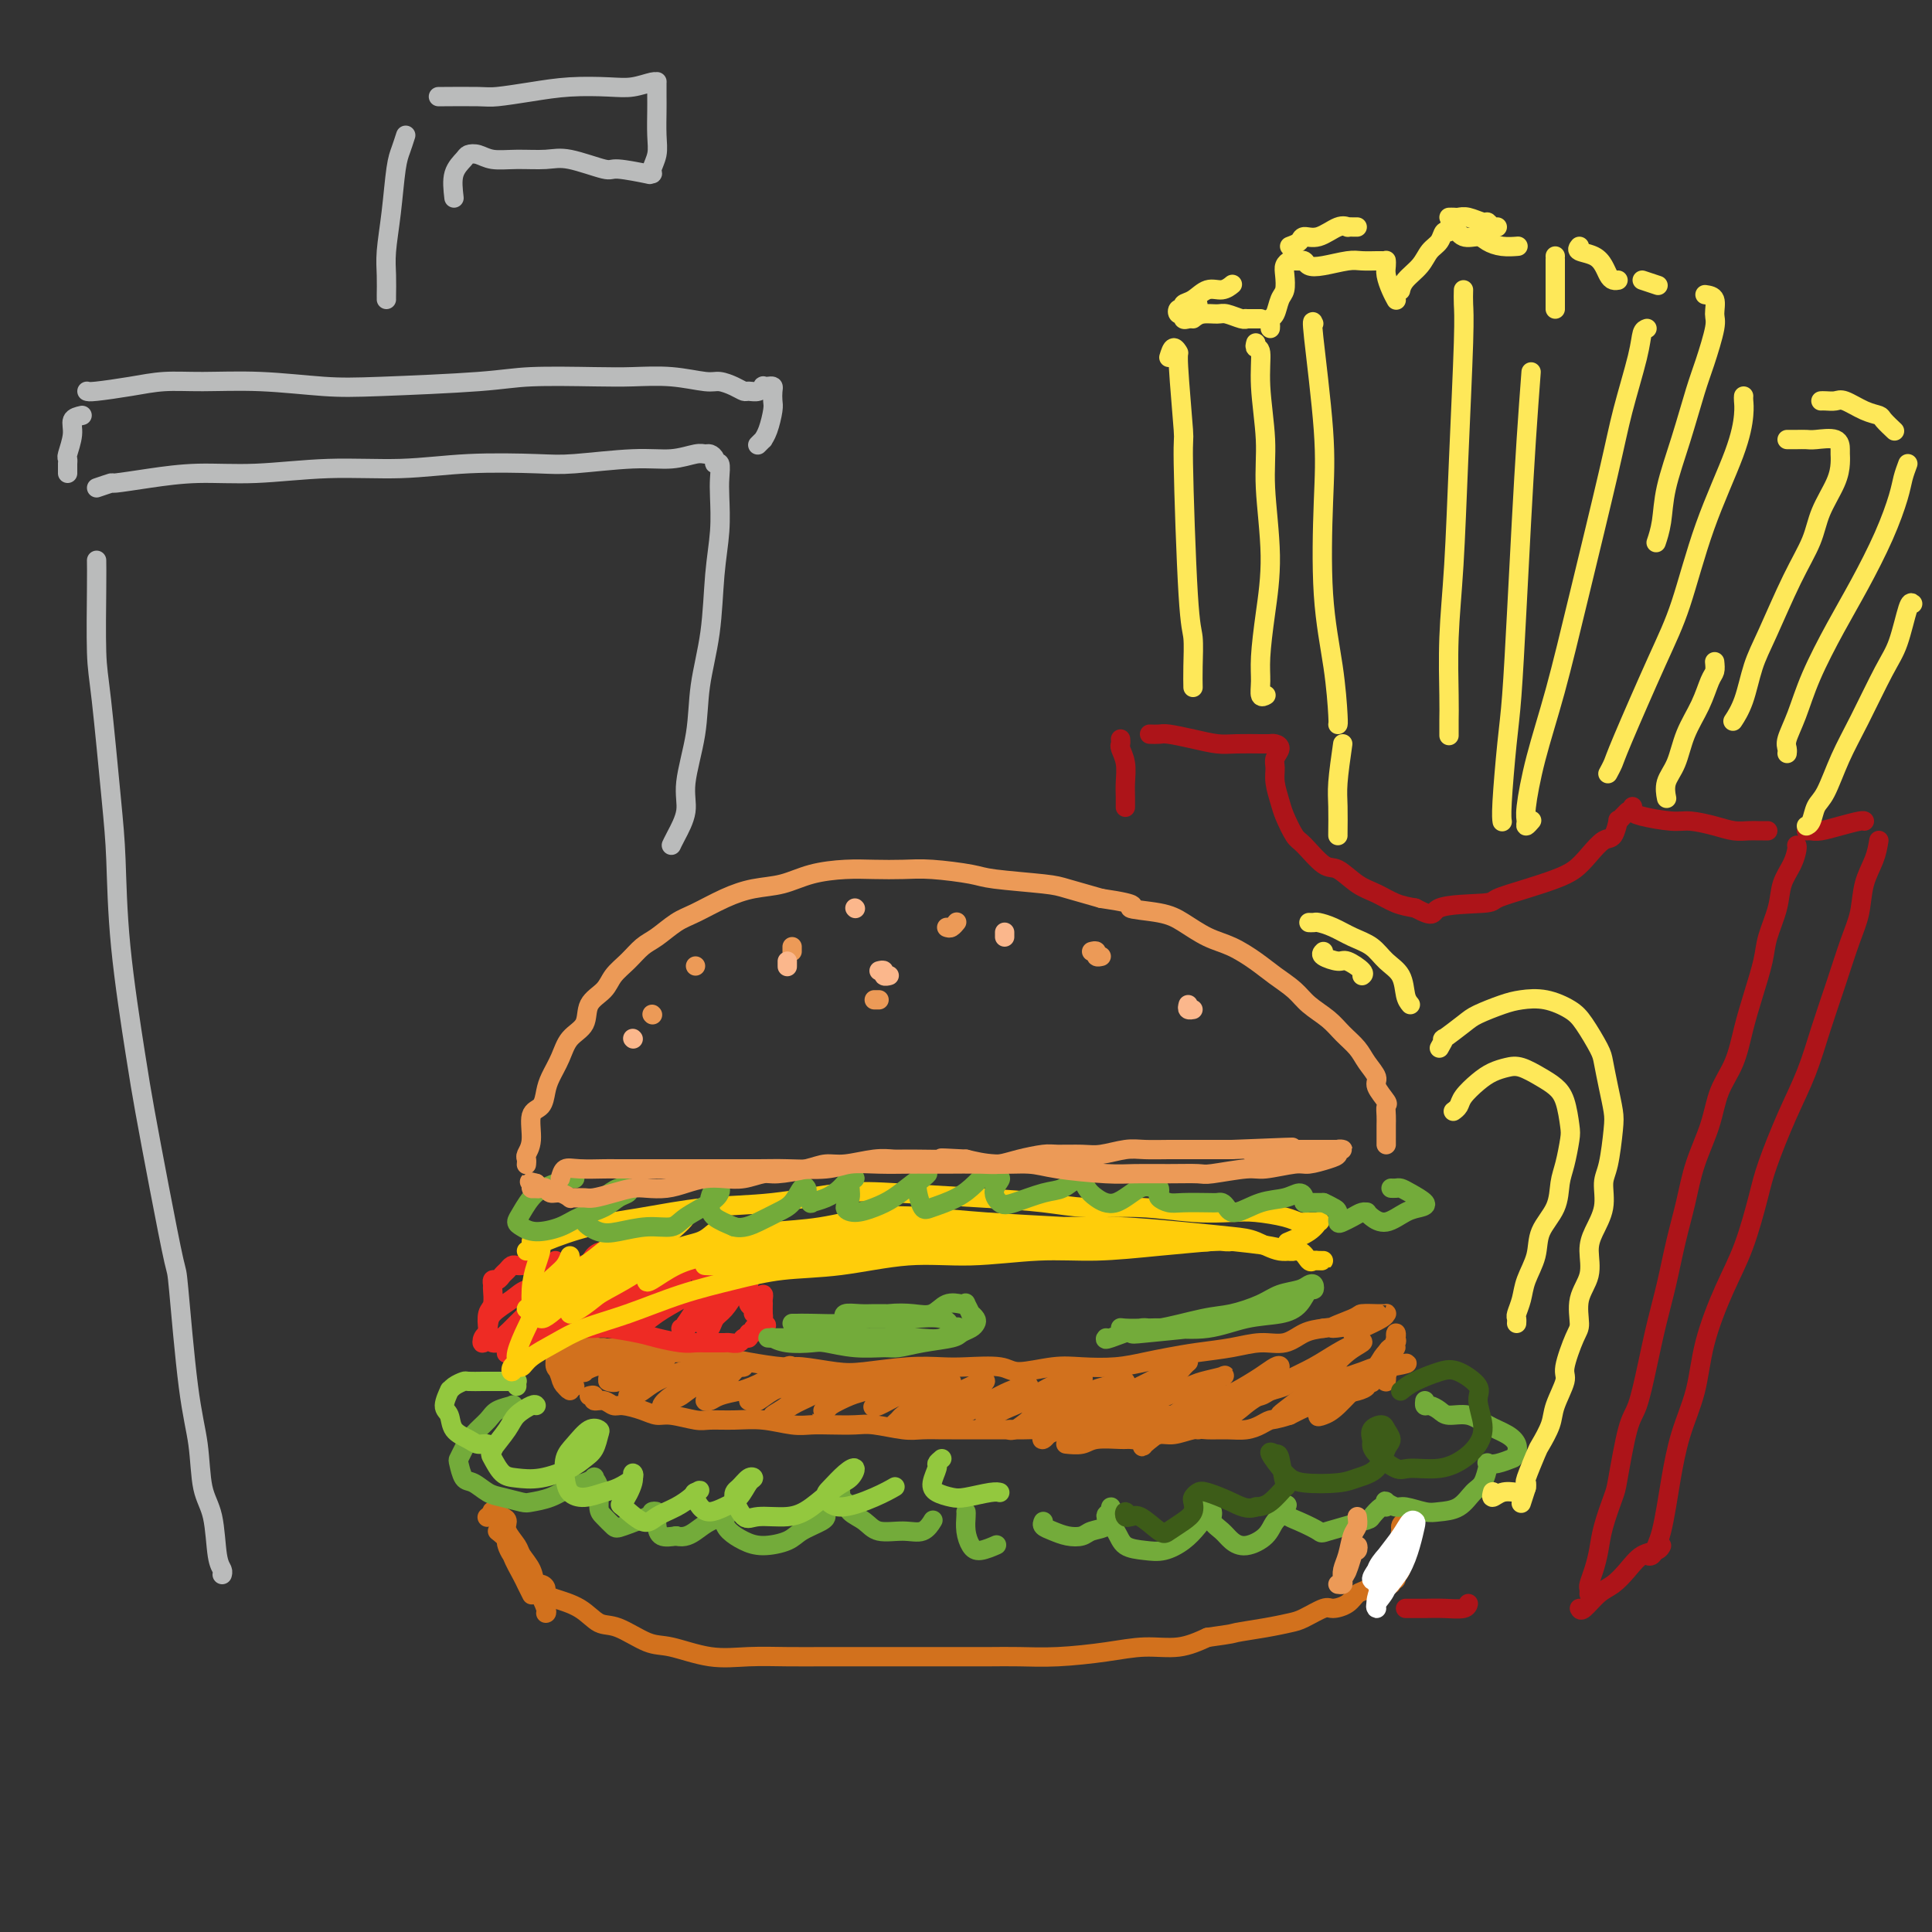 <svg viewBox='0 0 400 400' version='1.1' xmlns='http://www.w3.org/2000/svg' xmlns:xlink='http://www.w3.org/1999/xlink'><rect x="0" y="0" width="400" height="400" fill="#333333" stroke="none"/><g fill='none' stroke='rgb(210,113,29)' stroke-width='4' stroke-linecap='round' stroke-linejoin='round'><path d='M101,314c-0.127,0.107 -0.254,0.213 0,0c0.254,-0.213 0.889,-0.746 1,-1c0.111,-0.254 -0.303,-0.230 0,0c0.303,0.230 1.323,0.666 2,1c0.677,0.334 1.012,0.568 1,1c-0.012,0.432 -0.369,1.064 0,2c0.369,0.936 1.464,2.177 2,3c0.536,0.823 0.511,1.228 1,2c0.489,0.772 1.491,1.910 2,3c0.509,1.090 0.523,2.131 1,3c0.477,0.869 1.416,1.564 2,2c0.584,0.436 0.813,0.611 2,1c1.187,0.389 3.332,0.992 5,2c1.668,1.008 2.859,2.421 4,3c1.141,0.579 2.231,0.323 4,1c1.769,0.677 4.218,2.287 6,3c1.782,0.713 2.898,0.531 5,1c2.102,0.469 5.189,1.590 8,2c2.811,0.410 5.346,0.110 8,0c2.654,-0.110 5.426,-0.029 8,0c2.574,0.029 4.949,0.008 8,0c3.051,-0.008 6.778,-0.002 10,0c3.222,0.002 5.939,0.001 9,0c3.061,-0.001 6.466,-0.003 9,0c2.534,0.003 4.199,0.011 6,0c1.801,-0.011 3.740,-0.040 6,0c2.260,0.040 4.840,0.149 8,0c3.160,-0.149 6.898,-0.555 10,-1c3.102,-0.445 5.566,-0.927 8,-1c2.434,-0.073 4.838,0.265 7,0c2.162,-0.265 4.081,-1.132 6,-2'/><path d='M250,339c5.863,-0.799 5.021,-0.796 6,-1c0.979,-0.204 3.780,-0.614 6,-1c2.220,-0.386 3.858,-0.746 5,-1c1.142,-0.254 1.786,-0.401 3,-1c1.214,-0.599 2.997,-1.651 4,-2c1.003,-0.349 1.227,0.006 2,0c0.773,-0.006 2.095,-0.371 3,-1c0.905,-0.629 1.393,-1.521 2,-2c0.607,-0.479 1.333,-0.544 2,-1c0.667,-0.456 1.274,-1.302 2,-2c0.726,-0.698 1.571,-1.250 2,-2c0.429,-0.750 0.442,-1.700 1,-3c0.558,-1.300 1.662,-2.949 2,-4c0.338,-1.051 -0.091,-1.503 0,-2c0.091,-0.497 0.701,-1.037 1,-1c0.299,0.037 0.287,0.653 0,1c-0.287,0.347 -0.847,0.427 -1,1c-0.153,0.573 0.103,1.639 0,3c-0.103,1.361 -0.565,3.019 -1,4c-0.435,0.981 -0.842,1.287 -1,2c-0.158,0.713 -0.068,1.832 0,2c0.068,0.168 0.113,-0.617 0,-1c-0.113,-0.383 -0.384,-0.366 0,-1c0.384,-0.634 1.424,-1.919 2,-3c0.576,-1.081 0.687,-1.959 1,-3c0.313,-1.041 0.826,-2.246 1,-3c0.174,-0.754 0.008,-1.058 0,-1c-0.008,0.058 0.142,0.480 0,1c-0.142,0.520 -0.577,1.140 -1,2c-0.423,0.860 -0.835,1.960 -1,3c-0.165,1.040 -0.082,2.020 0,3'/><path d='M290,325c-0.552,1.404 -0.931,0.912 -1,1c-0.069,0.088 0.174,0.754 0,1c-0.174,0.246 -0.764,0.070 -1,0c-0.236,-0.070 -0.118,-0.035 0,0'/><path d='M103,317c0.787,0.615 1.574,1.230 2,2c0.426,0.770 0.493,1.695 1,3c0.507,1.305 1.456,2.989 2,4c0.544,1.011 0.685,1.349 1,2c0.315,0.651 0.806,1.615 1,2c0.194,0.385 0.091,0.192 0,0c-0.091,-0.192 -0.172,-0.381 0,-1c0.172,-0.619 0.595,-1.666 0,-3c-0.595,-1.334 -2.210,-2.955 -3,-4c-0.790,-1.045 -0.756,-1.515 -1,-2c-0.244,-0.485 -0.767,-0.984 -1,-1c-0.233,-0.016 -0.175,0.450 0,1c0.175,0.550 0.469,1.184 1,2c0.531,0.816 1.301,1.813 2,3c0.699,1.187 1.328,2.563 2,3c0.672,0.437 1.387,-0.065 2,0c0.613,0.065 1.122,0.697 1,1c-0.122,0.303 -0.876,0.277 -1,0c-0.124,-0.277 0.384,-0.806 0,-1c-0.384,-0.194 -1.658,-0.052 -2,0c-0.342,0.052 0.249,0.014 1,1c0.751,0.986 1.664,2.996 2,4c0.336,1.004 0.096,1.001 0,1c-0.096,-0.001 -0.048,-0.001 0,0'/></g>
<g fill='none' stroke='rgb(115,171,58)' stroke-width='4' stroke-linecap='round' stroke-linejoin='round'><path d='M106,292c-0.080,-0.403 -0.161,-0.807 0,-1c0.161,-0.193 0.562,-0.176 0,0c-0.562,0.176 -2.088,0.510 -3,1c-0.912,0.490 -1.212,1.137 -2,2c-0.788,0.863 -2.065,1.941 -3,3c-0.935,1.059 -1.527,2.100 -2,3c-0.473,0.900 -0.825,1.660 -1,2c-0.175,0.340 -0.173,0.262 0,1c0.173,0.738 0.515,2.292 1,3c0.485,0.708 1.111,0.568 2,1c0.889,0.432 2.040,1.434 3,2c0.960,0.566 1.730,0.695 3,1c1.270,0.305 3.039,0.787 4,1c0.961,0.213 1.113,0.159 2,0c0.887,-0.159 2.510,-0.422 4,-1c1.490,-0.578 2.848,-1.472 4,-2c1.152,-0.528 2.098,-0.692 3,-1c0.902,-0.308 1.760,-0.760 2,-1c0.240,-0.240 -0.139,-0.267 0,0c0.139,0.267 0.796,0.830 1,2c0.204,1.170 -0.047,2.948 0,4c0.047,1.052 0.390,1.378 1,2c0.610,0.622 1.488,1.539 2,2c0.512,0.461 0.659,0.466 2,0c1.341,-0.466 3.876,-1.401 5,-2c1.124,-0.599 0.839,-0.861 1,-1c0.161,-0.139 0.770,-0.156 1,0c0.230,0.156 0.082,0.485 0,1c-0.082,0.515 -0.099,1.216 0,2c0.099,0.784 0.314,1.653 1,2c0.686,0.347 1.843,0.174 3,0'/><path d='M140,318c1.701,0.495 2.955,-0.268 4,-1c1.045,-0.732 1.882,-1.433 3,-2c1.118,-0.567 2.517,-0.999 3,-1c0.483,-0.001 0.052,0.428 0,1c-0.052,0.572 0.277,1.286 1,2c0.723,0.714 1.840,1.428 3,2c1.160,0.572 2.363,1.001 4,1c1.637,-0.001 3.706,-0.431 5,-1c1.294,-0.569 1.811,-1.276 3,-2c1.189,-0.724 3.051,-1.464 4,-2c0.949,-0.536 0.985,-0.867 1,-1c0.015,-0.133 0.007,-0.066 0,0'/><path d='M173,311c0.450,-0.941 0.901,-1.883 1,-2c0.099,-0.117 -0.152,0.589 0,1c0.152,0.411 0.707,0.526 1,1c0.293,0.474 0.322,1.306 1,2c0.678,0.694 2.003,1.250 3,2c0.997,0.750 1.665,1.693 3,2c1.335,0.307 3.337,-0.021 5,0c1.663,0.021 2.986,0.390 4,0c1.014,-0.390 1.718,-1.540 2,-2c0.282,-0.460 0.141,-0.230 0,0'/><path d='M200,313c0.021,0.164 0.041,0.327 0,1c-0.041,0.673 -0.144,1.854 0,3c0.144,1.146 0.533,2.256 1,3c0.467,0.744 1.010,1.124 2,1c0.990,-0.124 2.426,-0.750 3,-1c0.574,-0.250 0.287,-0.125 0,0'/><path d='M216,315c-0.157,0.338 -0.314,0.676 0,1c0.314,0.324 1.100,0.635 2,1c0.900,0.365 1.916,0.785 3,1c1.084,0.215 2.238,0.227 3,0c0.762,-0.227 1.132,-0.692 2,-1c0.868,-0.308 2.234,-0.457 3,-1c0.766,-0.543 0.932,-1.479 1,-2c0.068,-0.521 0.039,-0.629 0,-1c-0.039,-0.371 -0.087,-1.007 0,-1c0.087,0.007 0.308,0.657 0,1c-0.308,0.343 -1.146,0.381 -1,1c0.146,0.619 1.278,1.821 2,3c0.722,1.179 1.036,2.335 2,3c0.964,0.665 2.578,0.837 4,1c1.422,0.163 2.653,0.316 4,0c1.347,-0.316 2.810,-1.102 4,-2c1.190,-0.898 2.107,-1.909 3,-3c0.893,-1.091 1.762,-2.262 2,-3c0.238,-0.738 -0.155,-1.043 0,-1c0.155,0.043 0.858,0.433 1,1c0.142,0.567 -0.278,1.310 0,2c0.278,0.690 1.253,1.328 2,2c0.747,0.672 1.265,1.379 2,2c0.735,0.621 1.685,1.158 3,1c1.315,-0.158 2.993,-1.009 4,-2c1.007,-0.991 1.342,-2.122 2,-3c0.658,-0.878 1.640,-1.503 2,-2c0.360,-0.497 0.097,-0.864 0,-1c-0.097,-0.136 -0.028,-0.039 0,0c0.028,0.039 0.014,0.019 0,0'/><path d='M266,312c1.120,-1.102 -0.082,0.142 0,1c0.082,0.858 1.446,1.328 3,2c1.554,0.672 3.299,1.545 4,2c0.701,0.455 0.360,0.491 2,0c1.640,-0.491 5.263,-1.508 7,-2c1.737,-0.492 1.588,-0.459 2,-1c0.412,-0.541 1.385,-1.658 2,-2c0.615,-0.342 0.873,0.089 1,0c0.127,-0.089 0.124,-0.700 0,-1c-0.124,-0.300 -0.369,-0.290 0,0c0.369,0.290 1.351,0.861 2,1c0.649,0.139 0.964,-0.155 2,0c1.036,0.155 2.792,0.759 4,1c1.208,0.241 1.869,0.120 3,0c1.131,-0.120 2.734,-0.238 4,-1c1.266,-0.762 2.196,-2.170 3,-3c0.804,-0.830 1.482,-1.084 2,-2c0.518,-0.916 0.875,-2.493 1,-3c0.125,-0.507 0.016,0.057 0,0c-0.016,-0.057 0.059,-0.733 0,-1c-0.059,-0.267 -0.253,-0.123 0,0c0.253,0.123 0.953,0.225 2,0c1.047,-0.225 2.442,-0.779 3,-1c0.558,-0.221 0.279,-0.111 0,0'/><path d='M314,301c0.130,-0.663 0.260,-1.326 0,-2c-0.260,-0.674 -0.909,-1.360 -2,-2c-1.091,-0.640 -2.625,-1.233 -4,-2c-1.375,-0.767 -2.593,-1.707 -4,-2c-1.407,-0.293 -3.004,0.061 -4,0c-0.996,-0.061 -1.391,-0.539 -2,-1c-0.609,-0.461 -1.431,-0.907 -2,-1c-0.569,-0.093 -0.884,0.167 -1,0c-0.116,-0.167 -0.033,-0.762 0,-1c0.033,-0.238 0.017,-0.119 0,0'/></g>
<g fill='none' stroke='rgb(147,200,62)' stroke-width='4' stroke-linecap='round' stroke-linejoin='round'><path d='M107,287c-0.023,-0.423 -0.047,-0.845 0,-1c0.047,-0.155 0.164,-0.041 0,0c-0.164,0.041 -0.609,0.011 -1,0c-0.391,-0.011 -0.728,-0.003 -1,0c-0.272,0.003 -0.477,0.000 -1,0c-0.523,-0.000 -1.362,0.003 -2,0c-0.638,-0.003 -1.075,-0.010 -2,0c-0.925,0.010 -2.338,0.039 -3,0c-0.662,-0.039 -0.574,-0.144 -1,0c-0.426,0.144 -1.364,0.537 -2,1c-0.636,0.463 -0.968,0.995 -1,1c-0.032,0.005 0.236,-0.518 0,0c-0.236,0.518 -0.975,2.076 -1,3c-0.025,0.924 0.665,1.213 1,2c0.335,0.787 0.314,2.071 1,3c0.686,0.929 2.079,1.503 3,2c0.921,0.497 1.371,0.918 2,1c0.629,0.082 1.437,-0.174 2,0c0.563,0.174 0.882,0.778 1,1c0.118,0.222 0.034,0.064 0,0c-0.034,-0.064 -0.017,-0.032 0,0'/><path d='M111,291c-0.120,-0.165 -0.240,-0.330 -1,0c-0.760,0.330 -2.160,1.157 -3,2c-0.840,0.843 -1.121,1.704 -2,3c-0.879,1.296 -2.355,3.028 -3,4c-0.645,0.972 -0.458,1.183 0,2c0.458,0.817 1.186,2.241 2,3c0.814,0.759 1.713,0.854 3,1c1.287,0.146 2.961,0.344 5,0c2.039,-0.344 4.443,-1.230 6,-2c1.557,-0.770 2.269,-1.424 3,-2c0.731,-0.576 1.483,-1.073 2,-2c0.517,-0.927 0.800,-2.283 1,-3c0.200,-0.717 0.316,-0.796 0,-1c-0.316,-0.204 -1.064,-0.532 -2,0c-0.936,0.532 -2.061,1.923 -3,3c-0.939,1.077 -1.693,1.841 -2,3c-0.307,1.159 -0.169,2.715 0,4c0.169,1.285 0.368,2.300 1,3c0.632,0.700 1.696,1.087 3,1c1.304,-0.087 2.849,-0.647 4,-1c1.151,-0.353 1.910,-0.500 3,-1c1.090,-0.500 2.513,-1.353 3,-2c0.487,-0.647 0.038,-1.090 0,-1c-0.038,0.090 0.334,0.712 0,2c-0.334,1.288 -1.373,3.243 -2,4c-0.627,0.757 -0.841,0.315 0,1c0.841,0.685 2.736,2.496 4,3c1.264,0.504 1.895,-0.298 3,-1c1.105,-0.702 2.682,-1.304 4,-2c1.318,-0.696 2.377,-1.484 3,-2c0.623,-0.516 0.812,-0.758 1,-1'/><path d='M144,309c1.699,-0.919 0.446,-0.217 0,0c-0.446,0.217 -0.086,-0.049 0,0c0.086,0.049 -0.101,0.415 0,1c0.101,0.585 0.488,1.390 1,2c0.512,0.610 1.147,1.026 2,1c0.853,-0.026 1.925,-0.492 3,-1c1.075,-0.508 2.152,-1.058 3,-2c0.848,-0.942 1.465,-2.277 2,-3c0.535,-0.723 0.986,-0.834 1,-1c0.014,-0.166 -0.411,-0.388 -1,0c-0.589,0.388 -1.344,1.387 -2,2c-0.656,0.613 -1.212,0.840 -1,2c0.212,1.160 1.194,3.254 2,4c0.806,0.746 1.438,0.146 3,0c1.562,-0.146 4.056,0.163 6,0c1.944,-0.163 3.339,-0.799 5,-2c1.661,-1.201 3.588,-2.967 5,-4c1.412,-1.033 2.310,-1.333 3,-2c0.690,-0.667 1.171,-1.700 1,-2c-0.171,-0.300 -0.994,0.135 -2,1c-1.006,0.865 -2.196,2.162 -3,3c-0.804,0.838 -1.224,1.219 -1,2c0.224,0.781 1.091,1.962 3,2c1.909,0.038 4.860,-1.067 7,-2c2.140,-0.933 3.469,-1.695 4,-2c0.531,-0.305 0.266,-0.152 0,0'/><path d='M195,302c-0.456,0.386 -0.911,0.772 -1,1c-0.089,0.228 0.189,0.297 0,1c-0.189,0.703 -0.847,2.041 -1,3c-0.153,0.959 0.197,1.539 1,2c0.803,0.461 2.058,0.803 3,1c0.942,0.197 1.572,0.249 3,0c1.428,-0.249 3.654,-0.798 5,-1c1.346,-0.202 1.813,-0.058 2,0c0.187,0.058 0.093,0.029 0,0'/></g>
<g fill='none' stroke='rgb(210,113,29)' stroke-width='4' stroke-linecap='round' stroke-linejoin='round'><path d='M118,280c-0.420,0.334 -0.841,0.669 -1,1c-0.159,0.331 -0.057,0.659 0,1c0.057,0.341 0.068,0.697 0,1c-0.068,0.303 -0.214,0.555 0,1c0.214,0.445 0.789,1.083 1,1c0.211,-0.083 0.056,-0.887 0,-1c-0.056,-0.113 -0.015,0.466 0,0c0.015,-0.466 0.004,-1.977 0,-3c-0.004,-1.023 -0.001,-1.557 0,-2c0.001,-0.443 0.000,-0.795 0,-1c-0.000,-0.205 -0.000,-0.263 0,0c0.000,0.263 0.000,0.846 0,2c-0.000,1.154 -0.000,2.880 0,4c0.000,1.120 0.001,1.634 0,2c-0.001,0.366 -0.003,0.583 0,1c0.003,0.417 0.011,1.034 0,1c-0.011,-0.034 -0.042,-0.717 0,-1c0.042,-0.283 0.156,-0.164 0,-1c-0.156,-0.836 -0.582,-2.626 -1,-4c-0.418,-1.374 -0.827,-2.330 -1,-3c-0.173,-0.670 -0.111,-1.053 0,-1c0.111,0.053 0.269,0.540 0,1c-0.269,0.460 -0.965,0.891 -1,2c-0.035,1.109 0.590,2.897 1,4c0.410,1.103 0.603,1.522 1,2c0.397,0.478 0.996,1.016 1,1c0.004,-0.016 -0.587,-0.587 -1,-1c-0.413,-0.413 -0.647,-0.667 -1,-2c-0.353,-1.333 -0.826,-3.743 -1,-5c-0.174,-1.257 -0.050,-1.359 0,-2c0.050,-0.641 0.025,-1.820 0,-3'/><path d='M115,275c-0.765,-2.155 -1.177,-1.044 -1,0c0.177,1.044 0.942,2.021 1,3c0.058,0.979 -0.591,1.961 0,3c0.591,1.039 2.422,2.134 3,3c0.578,0.866 -0.097,1.504 0,2c0.097,0.496 0.964,0.849 1,1c0.036,0.151 -0.761,0.101 -1,0c-0.239,-0.101 0.081,-0.252 0,-1c-0.081,-0.748 -0.561,-2.093 -1,-3c-0.439,-0.907 -0.835,-1.376 -1,-2c-0.165,-0.624 -0.098,-1.404 0,-2c0.098,-0.596 0.226,-1.007 0,-1c-0.226,0.007 -0.806,0.433 -1,1c-0.194,0.567 -0.000,1.276 0,2c0.000,0.724 -0.192,1.464 0,2c0.192,0.536 0.769,0.867 1,1c0.231,0.133 0.115,0.066 0,0'/><path d='M116,278c0.306,-0.008 0.613,-0.016 1,0c0.387,0.016 0.855,0.056 1,0c0.145,-0.056 -0.033,-0.207 1,0c1.033,0.207 3.278,0.773 5,1c1.722,0.227 2.922,0.117 4,0c1.078,-0.117 2.035,-0.239 4,0c1.965,0.239 4.939,0.839 7,1c2.061,0.161 3.209,-0.115 5,0c1.791,0.115 4.225,0.623 6,1c1.775,0.377 2.890,0.624 5,1c2.110,0.376 5.216,0.882 7,1c1.784,0.118 2.245,-0.150 4,0c1.755,0.150 4.805,0.720 7,1c2.195,0.280 3.537,0.270 6,0c2.463,-0.270 6.049,-0.800 9,-1c2.951,-0.200 5.268,-0.071 7,0c1.732,0.071 2.880,0.086 5,0c2.120,-0.086 5.213,-0.271 7,0c1.787,0.271 2.270,0.998 4,1c1.730,0.002 4.709,-0.720 7,-1c2.291,-0.280 3.895,-0.116 6,0c2.105,0.116 4.711,0.186 7,0c2.289,-0.186 4.260,-0.629 6,-1c1.740,-0.371 3.249,-0.672 5,-1c1.751,-0.328 3.745,-0.683 6,-1c2.255,-0.317 4.770,-0.596 7,-1c2.230,-0.404 4.175,-0.933 6,-1c1.825,-0.067 3.530,0.328 5,0c1.470,-0.328 2.706,-1.379 4,-2c1.294,-0.621 2.647,-0.810 4,-1'/><path d='M274,275c9.976,-1.287 3.415,-0.005 2,0c-1.415,0.005 2.317,-1.267 4,-2c1.683,-0.733 1.316,-0.928 2,-1c0.684,-0.072 2.418,-0.020 3,0c0.582,0.020 0.012,0.007 0,0c-0.012,-0.007 0.534,-0.009 1,0c0.466,0.009 0.853,0.031 1,0c0.147,-0.031 0.053,-0.113 0,0c-0.053,0.113 -0.066,0.422 -1,1c-0.934,0.578 -2.790,1.425 -4,2c-1.210,0.575 -1.774,0.879 -2,1c-0.226,0.121 -0.113,0.061 0,0'/><path d='M122,289c0.469,-0.122 0.939,-0.244 1,0c0.061,0.244 -0.286,0.853 0,1c0.286,0.147 1.207,-0.167 2,0c0.793,0.167 1.459,0.814 2,1c0.541,0.186 0.957,-0.090 2,0c1.043,0.090 2.714,0.546 4,1c1.286,0.454 2.187,0.907 3,1c0.813,0.093 1.538,-0.172 3,0c1.462,0.172 3.661,0.782 5,1c1.339,0.218 1.817,0.044 3,0c1.183,-0.044 3.070,0.041 5,0c1.930,-0.041 3.903,-0.207 6,0c2.097,0.207 4.319,0.786 6,1c1.681,0.214 2.820,0.061 4,0c1.180,-0.061 2.401,-0.030 4,0c1.599,0.030 3.578,0.061 5,0c1.422,-0.061 2.288,-0.212 4,0c1.712,0.212 4.270,0.789 6,1c1.730,0.211 2.632,0.057 4,0c1.368,-0.057 3.202,-0.015 4,0c0.798,0.015 0.559,0.004 2,0c1.441,-0.004 4.563,-0.001 6,0c1.437,0.001 1.190,0.001 2,0c0.810,-0.001 2.675,-0.004 4,0c1.325,0.004 2.108,0.015 3,0c0.892,-0.015 1.893,-0.057 3,0c1.107,0.057 2.319,0.211 4,0c1.681,-0.211 3.832,-0.789 5,-1c1.168,-0.211 1.353,-0.057 2,0c0.647,0.057 1.756,0.016 3,0c1.244,-0.016 2.622,-0.008 4,0'/><path d='M233,295c14.548,-0.008 6.419,-0.528 4,-1c-2.419,-0.472 0.874,-0.896 3,-1c2.126,-0.104 3.085,0.113 4,0c0.915,-0.113 1.786,-0.555 3,-1c1.214,-0.445 2.771,-0.893 4,-1c1.229,-0.107 2.130,0.126 3,0c0.870,-0.126 1.711,-0.612 3,-1c1.289,-0.388 3.028,-0.678 4,-1c0.972,-0.322 1.178,-0.675 2,-1c0.822,-0.325 2.262,-0.623 3,-1c0.738,-0.377 0.775,-0.833 1,-1c0.225,-0.167 0.637,-0.045 1,0c0.363,0.045 0.676,0.012 1,0c0.324,-0.012 0.658,-0.002 1,0c0.342,0.002 0.694,-0.003 1,0c0.306,0.003 0.568,0.015 1,0c0.432,-0.015 1.033,-0.057 2,0c0.967,0.057 2.301,0.211 3,0c0.699,-0.211 0.765,-0.789 1,-1c0.235,-0.211 0.640,-0.057 1,0c0.360,0.057 0.673,0.016 1,0c0.327,-0.016 0.666,-0.008 1,0c0.334,0.008 0.663,0.016 1,0c0.337,-0.016 0.681,-0.056 1,0c0.319,0.056 0.611,0.207 1,0c0.389,-0.207 0.875,-0.774 1,-1c0.125,-0.226 -0.111,-0.112 0,0c0.111,0.112 0.568,0.223 1,0c0.432,-0.223 0.838,-0.778 1,-1c0.162,-0.222 0.081,-0.111 0,0'/><path d='M287,283c8.386,-1.704 2.352,0.037 0,0c-2.352,-0.037 -1.022,-1.851 0,-3c1.022,-1.149 1.735,-1.634 2,-2c0.265,-0.366 0.081,-0.613 0,-1c-0.081,-0.387 -0.060,-0.915 0,-1c0.060,-0.085 0.160,0.272 0,1c-0.160,0.728 -0.580,1.826 -1,3c-0.420,1.174 -0.841,2.424 -1,3c-0.159,0.576 -0.058,0.477 0,1c0.058,0.523 0.073,1.667 0,2c-0.073,0.333 -0.233,-0.146 0,-1c0.233,-0.854 0.859,-2.084 1,-3c0.141,-0.916 -0.203,-1.519 0,-2c0.203,-0.481 0.954,-0.839 1,-1c0.046,-0.161 -0.614,-0.124 -1,0c-0.386,0.124 -0.500,0.334 -1,1c-0.500,0.666 -1.386,1.789 -2,3c-0.614,1.211 -0.954,2.510 -1,3c-0.046,0.490 0.203,0.172 0,0c-0.203,-0.172 -0.858,-0.196 -1,0c-0.142,0.196 0.230,0.612 0,1c-0.230,0.388 -1.062,0.748 -2,1c-0.938,0.252 -1.981,0.396 -3,1c-1.019,0.604 -2.016,1.667 -3,2c-0.984,0.333 -1.957,-0.064 -3,0c-1.043,0.064 -2.155,0.590 -3,1c-0.845,0.410 -1.422,0.705 -2,1'/><path d='M267,293c-2.986,0.956 -3.450,0.845 -4,1c-0.550,0.155 -1.185,0.576 -2,1c-0.815,0.424 -1.811,0.850 -3,1c-1.189,0.150 -2.573,0.025 -4,0c-1.427,-0.025 -2.899,0.050 -4,0c-1.101,-0.050 -1.833,-0.224 -3,0c-1.167,0.224 -2.771,0.845 -4,1c-1.229,0.155 -2.083,-0.156 -3,0c-0.917,0.156 -1.896,0.778 -3,1c-1.104,0.222 -2.331,0.046 -3,0c-0.669,-0.046 -0.779,0.040 -2,0c-1.221,-0.040 -3.554,-0.207 -5,0c-1.446,0.207 -2.005,0.786 -3,1c-0.995,0.214 -2.427,0.061 -3,0c-0.573,-0.061 -0.286,-0.031 0,0'/><path d='M121,279c0.147,0.423 0.294,0.847 0,1c-0.294,0.153 -1.028,0.036 -1,0c0.028,-0.036 0.817,0.009 1,0c0.183,-0.009 -0.242,-0.071 0,0c0.242,0.071 1.149,0.274 2,0c0.851,-0.274 1.646,-1.027 2,-1c0.354,0.027 0.267,0.834 0,1c-0.267,0.166 -0.714,-0.308 -1,0c-0.286,0.308 -0.411,1.400 -1,2c-0.589,0.600 -1.641,0.709 -2,1c-0.359,0.291 -0.025,0.765 0,1c0.025,0.235 -0.261,0.232 0,0c0.261,-0.232 1.068,-0.694 2,-1c0.932,-0.306 1.989,-0.458 3,-1c1.011,-0.542 1.975,-1.474 3,-2c1.025,-0.526 2.111,-0.647 3,-1c0.889,-0.353 1.579,-0.939 2,-1c0.421,-0.061 0.572,0.404 0,1c-0.572,0.596 -1.866,1.323 -3,2c-1.134,0.677 -2.109,1.305 -3,2c-0.891,0.695 -1.698,1.456 -2,2c-0.302,0.544 -0.101,0.871 0,1c0.101,0.129 0.100,0.061 0,0c-0.100,-0.061 -0.298,-0.115 0,0c0.298,0.115 1.093,0.398 2,0c0.907,-0.398 1.925,-1.477 3,-2c1.075,-0.523 2.208,-0.491 3,-1c0.792,-0.509 1.243,-1.559 2,-2c0.757,-0.441 1.819,-0.273 2,0c0.181,0.273 -0.520,0.649 -1,1c-0.480,0.351 -0.740,0.675 -1,1'/><path d='M136,283c1.257,-0.023 -0.600,0.920 -2,2c-1.400,1.080 -2.344,2.298 -3,3c-0.656,0.702 -1.026,0.889 -1,1c0.026,0.111 0.447,0.146 1,0c0.553,-0.146 1.237,-0.473 2,-1c0.763,-0.527 1.606,-1.252 3,-2c1.394,-0.748 3.339,-1.517 5,-2c1.661,-0.483 3.038,-0.678 4,-1c0.962,-0.322 1.510,-0.770 2,-1c0.490,-0.230 0.921,-0.242 1,0c0.079,0.242 -0.194,0.738 -1,1c-0.806,0.262 -2.146,0.292 -3,1c-0.854,0.708 -1.221,2.096 -2,3c-0.779,0.904 -1.968,1.326 -3,2c-1.032,0.674 -1.905,1.600 -2,2c-0.095,0.400 0.589,0.273 1,0c0.411,-0.273 0.548,-0.694 1,-1c0.452,-0.306 1.220,-0.499 2,-1c0.780,-0.501 1.572,-1.311 3,-2c1.428,-0.689 3.491,-1.258 5,-2c1.509,-0.742 2.465,-1.657 3,-2c0.535,-0.343 0.649,-0.114 1,0c0.351,0.114 0.939,0.114 1,0c0.061,-0.114 -0.405,-0.342 -1,0c-0.595,0.342 -1.320,1.255 -2,2c-0.680,0.745 -1.316,1.321 -2,2c-0.684,0.679 -1.415,1.461 -2,2c-0.585,0.539 -1.023,0.835 -1,1c0.023,0.165 0.506,0.198 1,0c0.494,-0.198 0.998,-0.628 2,-1c1.002,-0.372 2.501,-0.686 4,-1'/><path d='M153,288c1.906,-0.503 3.671,-1.262 5,-2c1.329,-0.738 2.222,-1.456 3,-2c0.778,-0.544 1.442,-0.913 2,-1c0.558,-0.087 1.008,0.109 1,0c-0.008,-0.109 -0.476,-0.523 -1,0c-0.524,0.523 -1.104,1.982 -2,3c-0.896,1.018 -2.109,1.595 -3,2c-0.891,0.405 -1.459,0.638 -2,1c-0.541,0.362 -1.054,0.854 -1,1c0.054,0.146 0.675,-0.055 1,0c0.325,0.055 0.355,0.364 1,0c0.645,-0.364 1.903,-1.403 3,-2c1.097,-0.597 2.031,-0.753 3,-1c0.969,-0.247 1.974,-0.585 3,-1c1.026,-0.415 2.074,-0.908 3,-1c0.926,-0.092 1.731,0.215 2,0c0.269,-0.215 0.001,-0.952 0,-1c-0.001,-0.048 0.265,0.593 0,1c-0.265,0.407 -1.060,0.580 -2,1c-0.940,0.420 -2.023,1.087 -3,2c-0.977,0.913 -1.847,2.071 -3,3c-1.153,0.929 -2.588,1.629 -3,2c-0.412,0.371 0.201,0.412 1,0c0.799,-0.412 1.786,-1.277 3,-2c1.214,-0.723 2.655,-1.305 4,-2c1.345,-0.695 2.593,-1.505 4,-2c1.407,-0.495 2.974,-0.677 4,-1c1.026,-0.323 1.512,-0.788 2,-1c0.488,-0.212 0.977,-0.173 1,0c0.023,0.173 -0.422,0.478 -1,1c-0.578,0.522 -1.289,1.261 -2,2'/><path d='M176,288c-1.330,1.082 -3.155,2.288 -4,3c-0.845,0.712 -0.711,0.930 -1,1c-0.289,0.070 -1.003,-0.008 -1,0c0.003,0.008 0.721,0.101 1,0c0.279,-0.101 0.118,-0.395 1,-1c0.882,-0.605 2.806,-1.522 4,-2c1.194,-0.478 1.660,-0.518 3,-1c1.340,-0.482 3.556,-1.407 5,-2c1.444,-0.593 2.117,-0.855 3,-1c0.883,-0.145 1.978,-0.172 2,0c0.022,0.172 -1.027,0.543 -2,1c-0.973,0.457 -1.868,1.000 -3,2c-1.132,1.000 -2.501,2.457 -3,3c-0.499,0.543 -0.130,0.172 0,0c0.130,-0.172 0.019,-0.145 0,0c-0.019,0.145 0.054,0.407 1,0c0.946,-0.407 2.766,-1.482 4,-2c1.234,-0.518 1.883,-0.480 3,-1c1.117,-0.520 2.701,-1.598 4,-2c1.299,-0.402 2.311,-0.126 3,0c0.689,0.126 1.053,0.104 1,0c-0.053,-0.104 -0.524,-0.288 -1,0c-0.476,0.288 -0.956,1.048 -2,2c-1.044,0.952 -2.653,2.094 -4,3c-1.347,0.906 -2.434,1.575 -3,2c-0.566,0.425 -0.613,0.606 -1,1c-0.387,0.394 -1.114,1.003 -1,1c0.114,-0.003 1.069,-0.616 2,-1c0.931,-0.384 1.837,-0.538 3,-1c1.163,-0.462 2.581,-1.231 4,-2'/><path d='M194,291c1.855,-0.965 1.994,-1.378 3,-2c1.006,-0.622 2.879,-1.453 4,-2c1.121,-0.547 1.492,-0.810 2,-1c0.508,-0.190 1.155,-0.306 1,0c-0.155,0.306 -1.111,1.035 -2,2c-0.889,0.965 -1.712,2.165 -3,3c-1.288,0.835 -3.041,1.304 -4,2c-0.959,0.696 -1.125,1.621 -1,2c0.125,0.379 0.539,0.214 1,0c0.461,-0.214 0.967,-0.478 2,-1c1.033,-0.522 2.593,-1.304 4,-2c1.407,-0.696 2.661,-1.306 4,-2c1.339,-0.694 2.764,-1.470 4,-2c1.236,-0.530 2.284,-0.812 3,-1c0.716,-0.188 1.099,-0.282 1,0c-0.099,0.282 -0.681,0.939 -1,1c-0.319,0.061 -0.374,-0.476 -1,0c-0.626,0.476 -1.824,1.964 -3,3c-1.176,1.036 -2.331,1.620 -3,2c-0.669,0.380 -0.853,0.556 -1,1c-0.147,0.444 -0.258,1.155 0,1c0.258,-0.155 0.885,-1.175 2,-2c1.115,-0.825 2.719,-1.455 4,-2c1.281,-0.545 2.240,-1.005 4,-2c1.760,-0.995 4.321,-2.524 6,-3c1.679,-0.476 2.476,0.102 3,0c0.524,-0.102 0.776,-0.884 1,-1c0.224,-0.116 0.421,0.433 0,1c-0.421,0.567 -1.459,1.153 -3,2c-1.541,0.847 -3.583,1.956 -5,3c-1.417,1.044 -2.208,2.022 -3,3'/><path d='M213,294c-2.162,1.697 -2.566,1.938 -3,2c-0.434,0.062 -0.898,-0.057 -1,0c-0.102,0.057 0.160,0.289 1,0c0.840,-0.289 2.260,-1.100 4,-2c1.740,-0.900 3.801,-1.888 6,-3c2.199,-1.112 4.537,-2.349 6,-3c1.463,-0.651 2.052,-0.715 3,-1c0.948,-0.285 2.257,-0.789 3,-1c0.743,-0.211 0.922,-0.128 1,0c0.078,0.128 0.056,0.301 -1,1c-1.056,0.699 -3.147,1.923 -5,3c-1.853,1.077 -3.468,2.007 -5,3c-1.532,0.993 -2.982,2.051 -4,3c-1.018,0.949 -1.604,1.790 -2,2c-0.396,0.210 -0.602,-0.212 1,-1c1.602,-0.788 5.013,-1.941 7,-3c1.987,-1.059 2.551,-2.025 4,-3c1.449,-0.975 3.784,-1.959 6,-3c2.216,-1.041 4.313,-2.139 6,-3c1.687,-0.861 2.966,-1.484 4,-2c1.034,-0.516 1.825,-0.923 2,-1c0.175,-0.077 -0.265,0.178 -1,1c-0.735,0.822 -1.766,2.213 -3,3c-1.234,0.787 -2.670,0.970 -4,2c-1.330,1.030 -2.553,2.907 -4,4c-1.447,1.093 -3.118,1.402 -4,2c-0.882,0.598 -0.977,1.486 -1,2c-0.023,0.514 0.025,0.653 1,0c0.975,-0.653 2.878,-2.099 4,-3c1.122,-0.901 1.463,-1.257 3,-2c1.537,-0.743 4.268,-1.871 7,-3'/><path d='M244,288c3.068,-1.328 3.736,-1.648 5,-2c1.264,-0.352 3.122,-0.737 4,-1c0.878,-0.263 0.776,-0.406 0,0c-0.776,0.406 -2.225,1.359 -3,2c-0.775,0.641 -0.877,0.969 -2,2c-1.123,1.031 -3.269,2.763 -5,4c-1.731,1.237 -3.047,1.977 -4,3c-0.953,1.023 -1.542,2.327 -2,3c-0.458,0.673 -0.785,0.715 0,0c0.785,-0.715 2.682,-2.187 4,-3c1.318,-0.813 2.058,-0.967 4,-2c1.942,-1.033 5.085,-2.943 7,-4c1.915,-1.057 2.600,-1.259 4,-2c1.400,-0.741 3.513,-2.022 5,-3c1.487,-0.978 2.347,-1.654 3,-2c0.653,-0.346 1.098,-0.360 1,0c-0.098,0.360 -0.738,1.096 -2,2c-1.262,0.904 -3.144,1.977 -5,3c-1.856,1.023 -3.686,1.996 -5,3c-1.314,1.004 -2.112,2.041 -3,3c-0.888,0.959 -1.866,1.842 -2,2c-0.134,0.158 0.578,-0.407 2,-1c1.422,-0.593 3.555,-1.212 5,-2c1.445,-0.788 2.201,-1.745 4,-3c1.799,-1.255 4.642,-2.807 7,-4c2.358,-1.193 4.231,-2.028 6,-3c1.769,-0.972 3.432,-2.081 5,-3c1.568,-0.919 3.039,-1.648 4,-2c0.961,-0.352 1.413,-0.325 1,0c-0.413,0.325 -1.689,0.950 -3,2c-1.311,1.050 -2.655,2.525 -4,4'/><path d='M275,284c-1.547,1.605 -2.415,2.619 -4,4c-1.585,1.381 -3.888,3.131 -5,4c-1.112,0.869 -1.032,0.857 -1,1c0.032,0.143 0.016,0.440 1,0c0.984,-0.440 2.970,-1.618 5,-3c2.030,-1.382 4.106,-2.970 6,-4c1.894,-1.030 3.605,-1.503 5,-2c1.395,-0.497 2.473,-1.020 3,-1c0.527,0.020 0.503,0.582 0,1c-0.503,0.418 -1.484,0.692 -3,2c-1.516,1.308 -3.568,3.648 -5,5c-1.432,1.352 -2.244,1.715 -3,2c-0.756,0.285 -1.455,0.493 -1,0c0.455,-0.493 2.066,-1.687 4,-3c1.934,-1.313 4.192,-2.744 6,-4c1.808,-1.256 3.165,-2.337 4,-3c0.835,-0.663 1.148,-0.909 1,-1c-0.148,-0.091 -0.757,-0.026 -1,0c-0.243,0.026 -0.122,0.013 0,0'/></g>
<g fill='none' stroke='rgb(61,92,24)' stroke-width='4' stroke-linecap='round' stroke-linejoin='round'><path d='M290,288c0.790,-0.639 1.580,-1.278 3,-2c1.420,-0.722 3.471,-1.527 5,-2c1.529,-0.473 2.538,-0.615 4,0c1.462,0.615 3.379,1.988 4,3c0.621,1.012 -0.053,1.662 0,3c0.053,1.338 0.835,3.363 1,5c0.165,1.637 -0.285,2.886 -1,4c-0.715,1.114 -1.694,2.093 -3,3c-1.306,0.907 -2.939,1.742 -5,2c-2.061,0.258 -4.552,-0.063 -6,0c-1.448,0.063 -1.854,0.508 -3,0c-1.146,-0.508 -3.032,-1.969 -4,-3c-0.968,-1.031 -1.017,-1.633 -1,-2c0.017,-0.367 0.100,-0.498 0,-1c-0.100,-0.502 -0.383,-1.374 0,-2c0.383,-0.626 1.433,-1.006 2,-1c0.567,0.006 0.651,0.397 1,1c0.349,0.603 0.964,1.419 1,2c0.036,0.581 -0.507,0.927 -1,2c-0.493,1.073 -0.935,2.872 -2,4c-1.065,1.128 -2.753,1.583 -4,2c-1.247,0.417 -2.054,0.795 -4,1c-1.946,0.205 -5.030,0.236 -7,0c-1.970,-0.236 -2.826,-0.738 -4,-2c-1.174,-1.262 -2.666,-3.283 -3,-4c-0.334,-0.717 0.490,-0.129 1,0c0.510,0.129 0.706,-0.200 1,1c0.294,1.200 0.687,3.930 1,5c0.313,1.070 0.546,0.480 0,1c-0.546,0.520 -1.870,2.148 -3,3c-1.130,0.852 -2.065,0.926 -3,1'/><path d='M260,312c-1.786,0.665 -3.249,-0.174 -5,-1c-1.751,-0.826 -3.788,-1.641 -5,-2c-1.212,-0.359 -1.597,-0.262 -2,0c-0.403,0.262 -0.822,0.690 -1,1c-0.178,0.310 -0.115,0.503 0,1c0.115,0.497 0.280,1.298 0,2c-0.280,0.702 -1.006,1.303 -2,2c-0.994,0.697 -2.256,1.488 -3,2c-0.744,0.512 -0.971,0.743 -2,0c-1.029,-0.743 -2.860,-2.462 -4,-3c-1.140,-0.538 -1.587,0.104 -2,0c-0.413,-0.104 -0.791,-0.956 -1,-1c-0.209,-0.044 -0.249,0.719 0,1c0.249,0.281 0.785,0.080 1,0c0.215,-0.080 0.107,-0.040 0,0'/></g>
<g fill='none' stroke='rgb(238,43,36)' stroke-width='4' stroke-linecap='round' stroke-linejoin='round'><path d='M115,261c-0.000,0.077 -0.000,0.153 0,1c0.000,0.847 0.000,2.464 0,4c-0.000,1.536 -0.001,2.990 0,4c0.001,1.010 0.003,1.577 0,2c-0.003,0.423 -0.012,0.702 0,1c0.012,0.298 0.045,0.616 0,1c-0.045,0.384 -0.167,0.834 0,1c0.167,0.166 0.625,0.047 1,0c0.375,-0.047 0.668,-0.024 2,0c1.332,0.024 3.704,0.049 5,0c1.296,-0.049 1.516,-0.171 3,0c1.484,0.171 4.232,0.634 6,1c1.768,0.366 2.556,0.634 4,1c1.444,0.366 3.543,0.830 5,1c1.457,0.170 2.273,0.045 3,0c0.727,-0.045 1.364,-0.011 2,0c0.636,0.011 1.269,-0.001 2,0c0.731,0.001 1.559,0.015 2,0c0.441,-0.015 0.495,-0.061 1,0c0.505,0.061 1.460,0.228 2,0c0.540,-0.228 0.666,-0.849 1,-1c0.334,-0.151 0.878,0.170 1,0c0.122,-0.170 -0.177,-0.830 0,-1c0.177,-0.170 0.831,0.150 1,0c0.169,-0.150 -0.147,-0.771 0,-1c0.147,-0.229 0.756,-0.065 1,0c0.244,0.065 0.122,0.033 0,0'/><path d='M157,275c2.702,-0.637 1.456,-0.730 1,-1c-0.456,-0.270 -0.122,-0.716 0,-1c0.122,-0.284 0.034,-0.406 0,-1c-0.034,-0.594 -0.012,-1.659 0,-2c0.012,-0.341 0.013,0.041 0,0c-0.013,-0.041 -0.042,-0.506 0,-1c0.042,-0.494 0.155,-1.017 0,-1c-0.155,0.017 -0.576,0.576 -1,1c-0.424,0.424 -0.849,0.714 -1,1c-0.151,0.286 -0.026,0.568 0,1c0.026,0.432 -0.046,1.013 0,1c0.046,-0.013 0.209,-0.620 0,-1c-0.209,-0.380 -0.791,-0.532 -1,-1c-0.209,-0.468 -0.044,-1.253 0,-2c0.044,-0.747 -0.033,-1.458 0,-2c0.033,-0.542 0.177,-0.915 0,-1c-0.177,-0.085 -0.674,0.117 -1,0c-0.326,-0.117 -0.481,-0.554 -1,-1c-0.519,-0.446 -1.402,-0.900 -2,-1c-0.598,-0.100 -0.912,0.155 -1,0c-0.088,-0.155 0.049,-0.721 0,-1c-0.049,-0.279 -0.283,-0.270 -1,0c-0.717,0.270 -1.917,0.801 -3,1c-1.083,0.199 -2.048,0.068 -3,0c-0.952,-0.068 -1.892,-0.071 -3,0c-1.108,0.071 -2.385,0.215 -4,0c-1.615,-0.215 -3.567,-0.790 -5,-1c-1.433,-0.210 -2.347,-0.057 -3,0c-0.653,0.057 -1.044,0.016 -2,0c-0.956,-0.016 -2.478,-0.008 -4,0'/><path d='M122,262c-5.244,-0.155 -3.854,-0.041 -4,0c-0.146,0.041 -1.829,0.011 -3,0c-1.171,-0.011 -1.832,-0.003 -2,0c-0.168,0.003 0.155,0.001 0,0c-0.155,-0.001 -0.788,0.000 -1,0c-0.212,-0.000 -0.004,-0.003 0,0c0.004,0.003 -0.195,0.010 0,0c0.195,-0.010 0.784,-0.036 1,0c0.216,0.036 0.058,0.136 0,0c-0.058,-0.136 -0.015,-0.506 0,0c0.015,0.506 0.004,1.888 0,3c-0.004,1.112 0.001,1.953 0,3c-0.001,1.047 -0.007,2.301 0,3c0.007,0.699 0.026,0.844 0,1c-0.026,0.156 -0.096,0.322 0,0c0.096,-0.322 0.357,-1.133 1,-2c0.643,-0.867 1.667,-1.788 3,-3c1.333,-1.212 2.974,-2.713 4,-4c1.026,-1.287 1.436,-2.359 2,-3c0.564,-0.641 1.282,-0.851 2,-1c0.718,-0.149 1.438,-0.239 1,0c-0.438,0.239 -2.033,0.806 -3,2c-0.967,1.194 -1.307,3.016 -2,4c-0.693,0.984 -1.739,1.130 -3,2c-1.261,0.870 -2.736,2.465 -3,3c-0.264,0.535 0.682,0.009 1,0c0.318,-0.009 0.009,0.497 1,0c0.991,-0.497 3.283,-1.999 5,-3c1.717,-1.001 2.858,-1.500 4,-2'/><path d='M126,265c2.606,-1.575 3.621,-3.013 5,-4c1.379,-0.987 3.122,-1.524 4,-2c0.878,-0.476 0.891,-0.893 1,-1c0.109,-0.107 0.313,0.094 0,1c-0.313,0.906 -1.142,2.515 -2,4c-0.858,1.485 -1.744,2.844 -3,4c-1.256,1.156 -2.883,2.107 -4,3c-1.117,0.893 -1.723,1.727 -2,2c-0.277,0.273 -0.223,-0.014 0,0c0.223,0.014 0.616,0.331 1,0c0.384,-0.331 0.758,-1.310 2,-2c1.242,-0.690 3.353,-1.093 5,-2c1.647,-0.907 2.829,-2.319 4,-3c1.171,-0.681 2.332,-0.631 3,-1c0.668,-0.369 0.844,-1.156 1,-1c0.156,0.156 0.293,1.255 0,2c-0.293,0.745 -1.017,1.138 -2,2c-0.983,0.862 -2.224,2.195 -3,3c-0.776,0.805 -1.087,1.083 -2,2c-0.913,0.917 -2.428,2.474 -3,3c-0.572,0.526 -0.201,0.020 0,0c0.201,-0.020 0.233,0.446 1,0c0.767,-0.446 2.271,-1.804 4,-3c1.729,-1.196 3.684,-2.231 5,-3c1.316,-0.769 1.994,-1.274 3,-2c1.006,-0.726 2.341,-1.674 3,-2c0.659,-0.326 0.644,-0.029 1,0c0.356,0.029 1.085,-0.209 1,0c-0.085,0.209 -0.984,0.864 -2,2c-1.016,1.136 -2.147,2.753 -3,4c-0.853,1.247 -1.426,2.123 -2,3'/><path d='M142,274c-1.027,1.575 -1.095,1.013 -1,1c0.095,-0.013 0.355,0.522 1,0c0.645,-0.522 1.677,-2.100 3,-3c1.323,-0.900 2.937,-1.121 4,-2c1.063,-0.879 1.574,-2.416 2,-3c0.426,-0.584 0.766,-0.216 1,0c0.234,0.216 0.360,0.278 0,1c-0.360,0.722 -1.207,2.102 -2,3c-0.793,0.898 -1.532,1.313 -2,2c-0.468,0.687 -0.664,1.647 -1,2c-0.336,0.353 -0.810,0.101 -1,0c-0.190,-0.101 -0.095,-0.050 0,0'/><path d='M108,262c-0.333,0.025 -0.666,0.049 -1,0c-0.334,-0.049 -0.668,-0.172 -1,0c-0.332,0.172 -0.663,0.638 -1,1c-0.337,0.362 -0.679,0.620 -1,1c-0.321,0.380 -0.621,0.882 -1,1c-0.379,0.118 -0.837,-0.150 -1,0c-0.163,0.150 -0.030,0.716 0,1c0.030,0.284 -0.044,0.286 0,1c0.044,0.714 0.204,2.141 0,3c-0.204,0.859 -0.774,1.150 -1,2c-0.226,0.850 -0.109,2.257 0,3c0.109,0.743 0.212,0.821 0,1c-0.212,0.179 -0.737,0.459 -1,1c-0.263,0.541 -0.263,1.343 0,1c0.263,-0.343 0.787,-1.832 1,-3c0.213,-1.168 0.113,-2.016 1,-3c0.887,-0.984 2.762,-2.106 4,-3c1.238,-0.894 1.838,-1.561 3,-2c1.162,-0.439 2.884,-0.651 4,-1c1.116,-0.349 1.625,-0.834 2,-1c0.375,-0.166 0.617,-0.011 1,0c0.383,0.011 0.906,-0.121 1,0c0.094,0.121 -0.240,0.494 -1,1c-0.760,0.506 -1.946,1.146 -3,2c-1.054,0.854 -1.976,1.922 -3,3c-1.024,1.078 -2.150,2.165 -3,3c-0.850,0.835 -1.425,1.417 -2,2'/><path d='M105,276c-2.375,2.157 -2.811,2.051 -3,2c-0.189,-0.051 -0.130,-0.045 0,0c0.130,0.045 0.332,0.128 1,0c0.668,-0.128 1.804,-0.469 3,-1c1.196,-0.531 2.452,-1.253 4,-2c1.548,-0.747 3.386,-1.519 5,-2c1.614,-0.481 3.003,-0.670 4,-1c0.997,-0.330 1.601,-0.800 2,-1c0.399,-0.200 0.594,-0.132 0,0c-0.594,0.132 -1.977,0.326 -3,1c-1.023,0.674 -1.687,1.828 -3,3c-1.313,1.172 -3.276,2.363 -5,3c-1.724,0.637 -3.211,0.720 -4,1c-0.789,0.280 -0.880,0.758 -1,1c-0.120,0.242 -0.268,0.248 0,0c0.268,-0.248 0.951,-0.749 2,-1c1.049,-0.251 2.464,-0.250 4,-1c1.536,-0.750 3.193,-2.251 5,-3c1.807,-0.749 3.763,-0.747 5,-1c1.237,-0.253 1.753,-0.761 2,-1c0.247,-0.239 0.224,-0.208 0,0c-0.224,0.208 -0.648,0.592 -1,1c-0.352,0.408 -0.633,0.841 -1,1c-0.367,0.159 -0.819,0.046 -1,0c-0.181,-0.046 -0.090,-0.023 0,0'/></g>
<g fill='none' stroke='rgb(115,171,58)' stroke-width='4' stroke-linecap='round' stroke-linejoin='round'><path d='M164,274c0.271,0.006 0.543,0.012 1,0c0.457,-0.012 1.101,-0.042 3,0c1.899,0.042 5.054,0.157 7,0c1.946,-0.157 2.684,-0.585 4,-1c1.316,-0.415 3.210,-0.815 5,-1c1.790,-0.185 3.475,-0.154 5,0c1.525,0.154 2.891,0.432 4,0c1.109,-0.432 1.961,-1.572 3,-2c1.039,-0.428 2.263,-0.144 3,0c0.737,0.144 0.986,0.147 1,0c0.014,-0.147 -0.206,-0.443 0,0c0.206,0.443 0.838,1.624 1,2c0.162,0.376 -0.145,-0.054 0,0c0.145,0.054 0.744,0.592 1,1c0.256,0.408 0.170,0.686 0,1c-0.170,0.314 -0.423,0.662 -1,1c-0.577,0.338 -1.478,0.665 -2,1c-0.522,0.335 -0.665,0.679 -2,1c-1.335,0.321 -3.863,0.618 -6,1c-2.137,0.382 -3.882,0.848 -5,1c-1.118,0.152 -1.608,-0.011 -3,0c-1.392,0.011 -3.687,0.195 -6,0c-2.313,-0.195 -4.643,-0.770 -6,-1c-1.357,-0.230 -1.741,-0.114 -3,0c-1.259,0.114 -3.393,0.227 -5,0c-1.607,-0.227 -2.687,-0.793 -3,-1c-0.313,-0.207 0.140,-0.056 0,0c-0.140,0.056 -0.873,0.015 -1,0c-0.127,-0.015 0.350,-0.004 1,0c0.650,0.004 1.471,0.001 3,0c1.529,-0.001 3.764,-0.001 6,0'/><path d='M169,277c2.571,-0.002 4.500,-0.008 7,0c2.500,0.008 5.571,0.030 8,0c2.429,-0.030 4.217,-0.111 6,0c1.783,0.111 3.562,0.415 5,0c1.438,-0.415 2.536,-1.547 3,-2c0.464,-0.453 0.294,-0.227 0,0c-0.294,0.227 -0.710,0.453 -1,0c-0.290,-0.453 -0.452,-1.586 -2,-2c-1.548,-0.414 -4.481,-0.110 -6,0c-1.519,0.110 -1.625,0.026 -3,0c-1.375,-0.026 -4.020,0.007 -6,0c-1.980,-0.007 -3.296,-0.054 -4,0c-0.704,0.054 -0.798,0.211 -1,0c-0.202,-0.211 -0.513,-0.789 0,-1c0.513,-0.211 1.849,-0.057 3,0c1.151,0.057 2.118,0.015 3,0c0.882,-0.015 1.681,-0.004 2,0c0.319,0.004 0.160,0.002 0,0'/><path d='M229,277c-0.199,0.241 -0.397,0.483 1,0c1.397,-0.483 4.390,-1.690 6,-2c1.610,-0.310 1.837,0.278 4,0c2.163,-0.278 6.264,-1.422 9,-2c2.736,-0.578 4.109,-0.589 6,-1c1.891,-0.411 4.300,-1.222 6,-2c1.700,-0.778 2.691,-1.525 4,-2c1.309,-0.475 2.937,-0.680 4,-1c1.063,-0.320 1.562,-0.756 2,-1c0.438,-0.244 0.815,-0.297 1,0c0.185,0.297 0.177,0.943 0,1c-0.177,0.057 -0.522,-0.475 -1,0c-0.478,0.475 -1.089,1.955 -2,3c-0.911,1.045 -2.122,1.653 -4,2c-1.878,0.347 -4.422,0.433 -7,1c-2.578,0.567 -5.190,1.615 -8,2c-2.810,0.385 -5.818,0.107 -8,0c-2.182,-0.107 -3.539,-0.042 -5,0c-1.461,0.042 -3.026,0.060 -4,0c-0.974,-0.060 -1.355,-0.200 -1,0c0.355,0.200 1.448,0.740 2,1c0.552,0.260 0.565,0.241 3,0c2.435,-0.241 7.293,-0.706 10,-1c2.707,-0.294 3.262,-0.419 5,-1c1.738,-0.581 4.660,-1.618 6,-2c1.340,-0.382 1.097,-0.109 1,0c-0.097,0.109 -0.049,0.055 0,0'/></g>
<g fill='none' stroke='rgb(255,205,10)' stroke-width='4' stroke-linecap='round' stroke-linejoin='round'><path d='M110,257c0.927,0.085 1.854,0.169 2,1c0.146,0.831 -0.491,2.408 -1,4c-0.509,1.592 -0.892,3.200 -1,5c-0.108,1.800 0.059,3.791 0,5c-0.059,1.209 -0.342,1.635 -1,3c-0.658,1.365 -1.690,3.668 -2,5c-0.310,1.332 0.102,1.693 0,2c-0.102,0.307 -0.717,0.560 -1,1c-0.283,0.440 -0.233,1.065 0,1c0.233,-0.065 0.649,-0.822 1,-1c0.351,-0.178 0.637,0.221 1,0c0.363,-0.221 0.802,-1.063 2,-2c1.198,-0.937 3.156,-1.970 5,-3c1.844,-1.030 3.573,-2.059 6,-3c2.427,-0.941 5.552,-1.795 9,-3c3.448,-1.205 7.218,-2.762 11,-4c3.782,-1.238 7.575,-2.159 11,-3c3.425,-0.841 6.481,-1.602 10,-2c3.519,-0.398 7.503,-0.431 12,-1c4.497,-0.569 9.509,-1.672 14,-2c4.491,-0.328 8.461,0.119 13,0c4.539,-0.119 9.648,-0.803 14,-1c4.352,-0.197 7.949,0.094 12,0c4.051,-0.094 8.556,-0.571 13,-1c4.444,-0.429 8.826,-0.808 11,-1c2.174,-0.192 2.141,-0.195 4,0c1.859,0.195 5.608,0.588 8,1c2.392,0.412 3.425,0.842 4,1c0.575,0.158 0.693,0.042 1,0c0.307,-0.042 0.802,-0.012 1,0c0.198,0.012 0.099,0.006 0,0'/><path d='M109,259c0.923,-0.551 1.846,-1.102 4,-2c2.154,-0.898 5.538,-2.143 9,-3c3.462,-0.857 7.000,-1.327 11,-2c4.000,-0.673 8.462,-1.550 13,-2c4.538,-0.450 9.152,-0.472 14,-1c4.848,-0.528 9.930,-1.563 14,-2c4.070,-0.437 7.129,-0.276 12,0c4.871,0.276 11.552,0.666 17,1c5.448,0.334 9.661,0.611 13,1c3.339,0.389 5.805,0.888 9,1c3.195,0.112 7.121,-0.163 11,0c3.879,0.163 7.711,0.766 11,1c3.289,0.234 6.036,0.101 8,0c1.964,-0.101 3.146,-0.170 5,0c1.854,0.170 4.378,0.580 6,1c1.622,0.420 2.340,0.850 3,1c0.660,0.150 1.262,0.019 2,0c0.738,-0.019 1.612,0.072 2,0c0.388,-0.072 0.290,-0.308 0,0c-0.290,0.308 -0.770,1.160 -2,2c-1.230,0.840 -3.208,1.669 -4,2c-0.792,0.331 -0.396,0.166 0,0'/><path d='M118,260c-0.274,0.688 -0.548,1.375 -1,2c-0.452,0.625 -1.083,1.186 -2,2c-0.917,0.814 -2.120,1.881 -3,3c-0.880,1.119 -1.436,2.291 -2,3c-0.564,0.709 -1.137,0.955 -1,1c0.137,0.045 0.985,-0.110 2,-1c1.015,-0.890 2.197,-2.513 4,-4c1.803,-1.487 4.229,-2.838 6,-4c1.771,-1.162 2.889,-2.137 4,-3c1.111,-0.863 2.214,-1.616 3,-2c0.786,-0.384 1.253,-0.398 1,0c-0.253,0.398 -1.228,1.209 -2,2c-0.772,0.791 -1.343,1.561 -3,3c-1.657,1.439 -4.402,3.548 -6,5c-1.598,1.452 -2.051,2.248 -3,3c-0.949,0.752 -2.395,1.459 -3,2c-0.605,0.541 -0.369,0.914 0,1c0.369,0.086 0.871,-0.116 2,-1c1.129,-0.884 2.884,-2.452 5,-4c2.116,-1.548 4.593,-3.078 7,-5c2.407,-1.922 4.745,-4.235 7,-6c2.255,-1.765 4.429,-2.980 6,-4c1.571,-1.020 2.540,-1.845 3,-2c0.460,-0.155 0.413,0.360 0,1c-0.413,0.640 -1.191,1.405 -3,3c-1.809,1.595 -4.648,4.019 -7,6c-2.352,1.981 -4.216,3.517 -6,5c-1.784,1.483 -3.489,2.913 -5,4c-1.511,1.087 -2.830,1.831 -3,2c-0.170,0.169 0.809,-0.237 2,-1c1.191,-0.763 2.596,-1.881 4,-3'/><path d='M124,268c2.115,-1.246 4.402,-2.363 7,-4c2.598,-1.637 5.505,-3.796 8,-5c2.495,-1.204 4.577,-1.452 6,-2c1.423,-0.548 2.187,-1.395 3,-2c0.813,-0.605 1.677,-0.969 2,-1c0.323,-0.031 0.107,0.272 -1,1c-1.107,0.728 -3.106,1.882 -5,3c-1.894,1.118 -3.685,2.199 -5,3c-1.315,0.801 -2.155,1.322 -3,2c-0.845,0.678 -1.695,1.514 -2,2c-0.305,0.486 -0.064,0.624 1,0c1.064,-0.624 2.950,-2.009 5,-3c2.050,-0.991 4.265,-1.586 7,-2c2.735,-0.414 5.989,-0.646 9,-1c3.011,-0.354 5.777,-0.832 8,-1c2.223,-0.168 3.902,-0.028 5,0c1.098,0.028 1.615,-0.057 2,0c0.385,0.057 0.638,0.256 1,0c0.362,-0.256 0.832,-0.969 0,-1c-0.832,-0.031 -2.967,0.619 -5,1c-2.033,0.381 -3.963,0.494 -6,1c-2.037,0.506 -4.182,1.404 -6,2c-1.818,0.596 -3.309,0.890 -5,1c-1.691,0.110 -3.580,0.036 -4,0c-0.420,-0.036 0.631,-0.033 1,0c0.369,0.033 0.055,0.097 1,0c0.945,-0.097 3.148,-0.355 6,-1c2.852,-0.645 6.352,-1.678 9,-2c2.648,-0.322 4.444,0.067 8,0c3.556,-0.067 8.873,-0.591 14,-1c5.127,-0.409 10.063,-0.705 15,-1'/><path d='M200,257c11.006,-0.695 12.022,-0.932 15,-1c2.978,-0.068 7.919,0.034 11,0c3.081,-0.034 4.304,-0.205 8,0c3.696,0.205 9.867,0.787 13,1c3.133,0.213 3.229,0.058 4,0c0.771,-0.058 2.216,-0.019 3,0c0.784,0.019 0.908,0.016 1,0c0.092,-0.016 0.153,-0.047 0,0c-0.153,0.047 -0.520,0.170 -2,0c-1.480,-0.170 -4.072,-0.635 -6,-1c-1.928,-0.365 -3.194,-0.631 -6,-1c-2.806,-0.369 -7.154,-0.842 -12,-1c-4.846,-0.158 -10.189,0.000 -13,0c-2.811,-0.000 -3.089,-0.158 -7,0c-3.911,0.158 -11.455,0.631 -17,1c-5.545,0.369 -9.090,0.635 -13,1c-3.910,0.365 -8.185,0.830 -11,1c-2.815,0.170 -4.168,0.046 -6,0c-1.832,-0.046 -4.141,-0.012 -6,0c-1.859,0.012 -3.268,0.004 -4,0c-0.732,-0.004 -0.788,-0.004 -1,0c-0.212,0.004 -0.582,0.012 -1,0c-0.418,-0.012 -0.886,-0.043 -1,0c-0.114,0.043 0.124,0.162 1,0c0.876,-0.162 2.390,-0.604 4,-1c1.610,-0.396 3.318,-0.744 6,-1c2.682,-0.256 6.340,-0.419 10,-1c3.660,-0.581 7.321,-1.578 11,-2c3.679,-0.422 7.375,-0.267 11,0c3.625,0.267 7.179,0.648 12,1c4.821,0.352 10.911,0.676 17,1'/><path d='M221,254c8.036,0.263 8.126,-0.079 11,0c2.874,0.079 8.531,0.579 13,1c4.469,0.421 7.750,0.761 10,1c2.250,0.239 3.467,0.376 5,1c1.533,0.624 3.380,1.737 5,2c1.620,0.263 3.013,-0.322 4,0c0.987,0.322 1.568,1.550 2,2c0.432,0.450 0.715,0.120 1,0c0.285,-0.120 0.574,-0.032 1,0c0.426,0.032 0.991,0.009 1,0c0.009,-0.009 -0.536,-0.002 -1,0c-0.464,0.002 -0.847,0.001 -1,0c-0.153,-0.001 -0.077,-0.000 0,0'/></g>
<g fill='none' stroke='rgb(115,171,58)' stroke-width='4' stroke-linecap='round' stroke-linejoin='round'><path d='M119,244c-0.718,-0.081 -1.437,-0.162 -2,0c-0.563,0.162 -0.972,0.568 -2,1c-1.028,0.432 -2.675,0.891 -4,2c-1.325,1.109 -2.329,2.869 -3,4c-0.671,1.131 -1.010,1.632 -1,2c0.010,0.368 0.369,0.605 1,1c0.631,0.395 1.534,0.950 3,1c1.466,0.050 3.496,-0.406 5,-1c1.504,-0.594 2.481,-1.325 4,-2c1.519,-0.675 3.579,-1.292 5,-2c1.421,-0.708 2.204,-1.505 3,-2c0.796,-0.495 1.605,-0.687 2,-1c0.395,-0.313 0.377,-0.747 0,-1c-0.377,-0.253 -1.112,-0.323 -2,0c-0.888,0.323 -1.930,1.040 -3,2c-1.070,0.960 -2.167,2.162 -3,3c-0.833,0.838 -1.401,1.312 -1,2c0.401,0.688 1.771,1.591 3,2c1.229,0.409 2.318,0.324 4,0c1.682,-0.324 3.957,-0.888 6,-1c2.043,-0.112 3.855,0.230 5,0c1.145,-0.230 1.625,-1.030 3,-2c1.375,-0.970 3.647,-2.110 5,-3c1.353,-0.890 1.788,-1.529 2,-2c0.212,-0.471 0.201,-0.775 0,-1c-0.201,-0.225 -0.593,-0.370 -1,0c-0.407,0.370 -0.831,1.254 -1,2c-0.169,0.746 -0.084,1.355 0,2c0.084,0.645 0.167,1.327 1,2c0.833,0.673 2.417,1.336 4,2'/><path d='M152,254c1.704,0.494 3.466,-0.271 5,-1c1.534,-0.729 2.842,-1.422 4,-2c1.158,-0.578 2.165,-1.042 3,-2c0.835,-0.958 1.496,-2.411 2,-3c0.504,-0.589 0.851,-0.315 1,0c0.149,0.315 0.101,0.671 0,1c-0.101,0.329 -0.256,0.633 0,1c0.256,0.367 0.922,0.799 1,1c0.078,0.201 -0.433,0.173 0,0c0.433,-0.173 1.811,-0.490 3,-1c1.189,-0.510 2.190,-1.213 3,-2c0.810,-0.787 1.427,-1.658 2,-2c0.573,-0.342 1.100,-0.154 1,0c-0.100,0.154 -0.828,0.273 -1,1c-0.172,0.727 0.211,2.060 0,3c-0.211,0.940 -1.015,1.486 -1,2c0.015,0.514 0.850,0.995 2,1c1.150,0.005 2.617,-0.465 4,-1c1.383,-0.535 2.682,-1.136 4,-2c1.318,-0.864 2.654,-1.992 4,-3c1.346,-1.008 2.703,-1.895 3,-2c0.297,-0.105 -0.467,0.572 -1,1c-0.533,0.428 -0.835,0.607 -1,1c-0.165,0.393 -0.193,1.001 0,2c0.193,0.999 0.608,2.390 1,3c0.392,0.610 0.760,0.439 2,0c1.240,-0.439 3.352,-1.145 5,-2c1.648,-0.855 2.834,-1.858 4,-3c1.166,-1.142 2.314,-2.423 3,-3c0.686,-0.577 0.910,-0.451 1,0c0.090,0.451 0.045,1.225 0,2'/><path d='M206,244c2.286,-0.649 0.502,0.728 0,2c-0.502,1.272 0.278,2.438 1,3c0.722,0.562 1.385,0.519 3,0c1.615,-0.519 4.183,-1.514 6,-2c1.817,-0.486 2.882,-0.464 4,-1c1.118,-0.536 2.290,-1.630 3,-2c0.710,-0.370 0.957,-0.015 1,0c0.043,0.015 -0.120,-0.309 0,0c0.120,0.309 0.522,1.249 1,2c0.478,0.751 1.032,1.311 2,2c0.968,0.689 2.351,1.508 4,1c1.649,-0.508 3.565,-2.344 5,-3c1.435,-0.656 2.390,-0.134 3,0c0.610,0.134 0.874,-0.122 1,0c0.126,0.122 0.114,0.621 0,1c-0.114,0.379 -0.329,0.638 0,1c0.329,0.362 1.201,0.829 2,1c0.799,0.171 1.523,0.048 3,0c1.477,-0.048 3.706,-0.021 5,0c1.294,0.021 1.654,0.037 2,0c0.346,-0.037 0.680,-0.128 1,0c0.320,0.128 0.628,0.475 1,1c0.372,0.525 0.807,1.229 2,1c1.193,-0.229 3.142,-1.392 5,-2c1.858,-0.608 3.625,-0.660 5,-1c1.375,-0.340 2.356,-0.967 3,-1c0.644,-0.033 0.949,0.527 1,1c0.051,0.473 -0.151,0.859 0,1c0.151,0.141 0.656,0.038 1,0c0.344,-0.038 0.527,-0.011 1,0c0.473,0.011 1.237,0.005 2,0'/><path d='M274,249c1.163,0.507 1.571,0.774 2,1c0.429,0.226 0.878,0.411 1,1c0.122,0.589 -0.083,1.584 0,2c0.083,0.416 0.452,0.255 1,0c0.548,-0.255 1.273,-0.602 2,-1c0.727,-0.398 1.457,-0.847 2,-1c0.543,-0.153 0.900,-0.009 1,0c0.100,0.009 -0.059,-0.116 0,0c0.059,0.116 0.334,0.474 1,1c0.666,0.526 1.724,1.220 3,1c1.276,-0.220 2.770,-1.355 4,-2c1.230,-0.645 2.197,-0.800 3,-1c0.803,-0.200 1.441,-0.446 1,-1c-0.441,-0.554 -1.961,-1.416 -3,-2c-1.039,-0.584 -1.598,-0.888 -2,-1c-0.402,-0.112 -0.647,-0.030 -1,0c-0.353,0.030 -0.815,0.009 -1,0c-0.185,-0.009 -0.092,-0.004 0,0'/></g>
<g fill='none' stroke='rgb(236,154,87)' stroke-width='4' stroke-linecap='round' stroke-linejoin='round'><path d='M116,244c0.226,-0.845 0.453,-1.691 1,-2c0.547,-0.309 1.416,-0.083 3,0c1.584,0.083 3.883,0.022 5,0c1.117,-0.022 1.052,-0.006 3,0c1.948,0.006 5.911,0.002 8,0c2.089,-0.002 2.305,-0.001 4,0c1.695,0.001 4.869,0.001 6,0c1.131,-0.001 0.219,-0.004 2,0c1.781,0.004 6.256,0.015 9,0c2.744,-0.015 3.756,-0.057 6,0c2.244,0.057 5.721,0.211 8,0c2.279,-0.211 3.362,-0.789 5,-1c1.638,-0.211 3.831,-0.057 6,0c2.169,0.057 4.313,0.016 6,0c1.687,-0.016 2.918,-0.007 4,0c1.082,0.007 2.016,0.012 4,0c1.984,-0.012 5.018,-0.042 7,0c1.982,0.042 2.911,0.154 4,0c1.089,-0.154 2.337,-0.576 4,-1c1.663,-0.424 3.740,-0.849 5,-1c1.260,-0.151 1.704,-0.026 3,0c1.296,0.026 3.444,-0.046 5,0c1.556,0.046 2.518,0.208 4,0c1.482,-0.208 3.482,-0.788 5,-1c1.518,-0.212 2.553,-0.057 4,0c1.447,0.057 3.305,0.015 5,0c1.695,-0.015 3.228,-0.004 4,0c0.772,0.004 0.785,0.001 2,0c1.215,-0.001 3.633,-0.000 5,0c1.367,0.000 1.684,0.000 2,0'/><path d='M255,238c22.481,-0.928 9.183,-0.249 5,0c-4.183,0.249 0.748,0.067 3,0c2.252,-0.067 1.826,-0.018 2,0c0.174,0.018 0.950,0.005 2,0c1.050,-0.005 2.376,-0.001 3,0c0.624,0.001 0.548,0.000 1,0c0.452,-0.000 1.432,-0.000 2,0c0.568,0.000 0.725,-0.000 1,0c0.275,0.000 0.667,0.000 1,0c0.333,-0.000 0.607,-0.001 1,0c0.393,0.001 0.905,0.003 1,0c0.095,-0.003 -0.227,-0.012 0,0c0.227,0.012 1.004,0.046 1,0c-0.004,-0.046 -0.788,-0.171 -1,0c-0.212,0.171 0.147,0.638 0,1c-0.147,0.362 -0.801,0.618 -2,1c-1.199,0.382 -2.945,0.891 -4,1c-1.055,0.109 -1.421,-0.181 -3,0c-1.579,0.181 -4.373,0.833 -6,1c-1.627,0.167 -2.087,-0.152 -4,0c-1.913,0.152 -5.279,0.773 -7,1c-1.721,0.227 -1.797,0.058 -3,0c-1.203,-0.058 -3.533,-0.005 -6,0c-2.467,0.005 -5.071,-0.036 -7,0c-1.929,0.036 -3.183,0.151 -6,0c-2.817,-0.151 -7.198,-0.566 -10,-1c-2.802,-0.434 -4.023,-0.886 -6,-1c-1.977,-0.114 -4.708,0.110 -7,0c-2.292,-0.110 -4.146,-0.555 -6,-1'/><path d='M200,240c-8.424,-0.463 -3.986,-0.120 -4,0c-0.014,0.120 -4.482,0.017 -7,0c-2.518,-0.017 -3.087,0.051 -4,0c-0.913,-0.051 -2.170,-0.220 -4,0c-1.830,0.220 -4.232,0.828 -6,1c-1.768,0.172 -2.902,-0.094 -4,0c-1.098,0.094 -2.159,0.547 -4,1c-1.841,0.453 -4.463,0.905 -6,1c-1.537,0.095 -1.989,-0.168 -3,0c-1.011,0.168 -2.580,0.767 -4,1c-1.420,0.233 -2.691,0.101 -4,0c-1.309,-0.101 -2.657,-0.171 -4,0c-1.343,0.171 -2.683,0.585 -4,1c-1.317,0.415 -2.611,0.833 -4,1c-1.389,0.167 -2.872,0.083 -4,0c-1.128,-0.083 -1.902,-0.166 -3,0c-1.098,0.166 -2.519,0.580 -4,1c-1.481,0.420 -3.022,0.846 -4,1c-0.978,0.154 -1.392,0.037 -2,0c-0.608,-0.037 -1.409,0.005 -2,0c-0.591,-0.005 -0.970,-0.058 -1,0c-0.030,0.058 0.291,0.225 0,0c-0.291,-0.225 -1.192,-0.844 -2,-1c-0.808,-0.156 -1.523,0.152 -2,0c-0.477,-0.152 -0.715,-0.762 -1,-1c-0.285,-0.238 -0.615,-0.102 -1,0c-0.385,0.102 -0.824,0.172 -1,0c-0.176,-0.172 -0.088,-0.586 0,-1'/><path d='M111,245c-2.071,-0.525 -1.248,-0.337 -1,0c0.248,0.337 -0.078,0.822 0,1c0.078,0.178 0.559,0.048 1,0c0.441,-0.048 0.840,-0.014 1,0c0.160,0.014 0.080,0.007 0,0'/><path d='M109,241c-0.009,0.097 -0.018,0.194 0,0c0.018,-0.194 0.064,-0.680 0,-1c-0.064,-0.320 -0.238,-0.473 0,-1c0.238,-0.527 0.889,-1.428 1,-3c0.111,-1.572 -0.318,-3.816 0,-5c0.318,-1.184 1.382,-1.307 2,-2c0.618,-0.693 0.789,-1.955 1,-3c0.211,-1.045 0.460,-1.872 1,-3c0.540,-1.128 1.370,-2.556 2,-4c0.630,-1.444 1.060,-2.904 2,-4c0.940,-1.096 2.390,-1.829 3,-3c0.610,-1.171 0.379,-2.779 1,-4c0.621,-1.221 2.094,-2.055 3,-3c0.906,-0.945 1.246,-2.000 2,-3c0.754,-1.000 1.921,-1.943 3,-3c1.079,-1.057 2.069,-2.226 3,-3c0.931,-0.774 1.805,-1.153 3,-2c1.195,-0.847 2.713,-2.162 4,-3c1.287,-0.838 2.344,-1.198 4,-2c1.656,-0.802 3.912,-2.047 6,-3c2.088,-0.953 4.009,-1.614 6,-2c1.991,-0.386 4.051,-0.495 6,-1c1.949,-0.505 3.788,-1.404 6,-2c2.212,-0.596 4.799,-0.889 7,-1c2.201,-0.111 4.018,-0.041 6,0c1.982,0.041 4.131,0.053 6,0c1.869,-0.053 3.459,-0.170 6,0c2.541,0.170 6.032,0.626 8,1c1.968,0.374 2.414,0.667 5,1c2.586,0.333 7.312,0.705 10,1c2.688,0.295 3.340,0.513 5,1c1.660,0.487 4.330,1.244 7,2'/><path d='M228,186c9.258,1.342 5.903,1.695 6,2c0.097,0.305 3.646,0.560 6,1c2.354,0.440 3.514,1.065 5,2c1.486,0.935 3.297,2.179 5,3c1.703,0.821 3.298,1.220 5,2c1.702,0.780 3.513,1.941 5,3c1.487,1.059 2.652,2.016 4,3c1.348,0.984 2.879,1.996 4,3c1.121,1.004 1.833,2.001 3,3c1.167,0.999 2.790,2.001 4,3c1.210,0.999 2.007,1.995 3,3c0.993,1.005 2.183,2.017 3,3c0.817,0.983 1.263,1.936 2,3c0.737,1.064 1.767,2.239 2,3c0.233,0.761 -0.330,1.110 0,2c0.330,0.890 1.552,2.322 2,3c0.448,0.678 0.120,0.602 0,1c-0.120,0.398 -0.032,1.268 0,2c0.032,0.732 0.009,1.324 0,2c-0.009,0.676 -0.002,1.435 0,2c0.002,0.565 0.001,0.935 0,1c-0.001,0.065 -0.000,-0.175 0,0c0.000,0.175 0.000,0.764 0,1c-0.000,0.236 -0.000,0.118 0,0'/><path d='M281,314c0.091,0.719 0.182,1.439 0,2c-0.182,0.561 -0.637,0.964 -1,2c-0.363,1.036 -0.634,2.706 -1,4c-0.366,1.294 -0.827,2.212 -1,3c-0.173,0.788 -0.058,1.446 0,2c0.058,0.554 0.057,1.005 0,1c-0.057,-0.005 -0.172,-0.466 0,-1c0.172,-0.534 0.632,-1.139 1,-2c0.368,-0.861 0.645,-1.976 1,-3c0.355,-1.024 0.790,-1.957 1,-2c0.210,-0.043 0.196,0.804 0,1c-0.196,0.196 -0.573,-0.259 -1,0c-0.427,0.259 -0.903,1.232 -1,2c-0.097,0.768 0.184,1.330 0,2c-0.184,0.670 -0.833,1.448 -1,2c-0.167,0.552 0.147,0.879 0,1c-0.147,0.121 -0.756,0.034 -1,0c-0.244,-0.034 -0.122,-0.017 0,0'/></g>
<g fill='none' stroke='rgb(255,255,255)' stroke-width='4' stroke-linecap='round' stroke-linejoin='round'><path d='M288,322c-0.347,0.534 -0.693,1.069 -1,2c-0.307,0.931 -0.573,2.259 -1,3c-0.427,0.741 -1.015,0.896 -1,1c0.015,0.104 0.635,0.159 1,0c0.365,-0.159 0.477,-0.531 1,-1c0.523,-0.469 1.459,-1.034 2,-2c0.541,-0.966 0.688,-2.331 1,-3c0.312,-0.669 0.790,-0.640 1,-1c0.210,-0.360 0.154,-1.109 0,-1c-0.154,0.109 -0.405,1.077 -1,2c-0.595,0.923 -1.534,1.801 -2,3c-0.466,1.199 -0.460,2.719 -1,4c-0.540,1.281 -1.627,2.322 -2,3c-0.373,0.678 -0.030,0.994 0,1c0.030,0.006 -0.251,-0.296 0,-1c0.251,-0.704 1.035,-1.810 2,-3c0.965,-1.190 2.113,-2.465 3,-4c0.887,-1.535 1.515,-3.332 2,-5c0.485,-1.668 0.828,-3.209 1,-4c0.172,-0.791 0.173,-0.833 0,-1c-0.173,-0.167 -0.521,-0.458 -1,0c-0.479,0.458 -1.091,1.665 -2,3c-0.909,1.335 -2.116,2.798 -3,4c-0.884,1.202 -1.447,2.145 -2,3c-0.553,0.855 -1.098,1.624 -1,2c0.098,0.376 0.840,0.359 1,0c0.160,-0.359 -0.261,-1.060 0,-2c0.261,-0.940 1.204,-2.118 2,-3c0.796,-0.882 1.445,-1.468 2,-2c0.555,-0.532 1.016,-1.009 1,-1c-0.016,0.009 -0.508,0.505 -1,1'/><path d='M289,320c0.441,-0.543 -0.456,0.601 -1,2c-0.544,1.399 -0.734,3.055 -1,4c-0.266,0.945 -0.607,1.181 -1,2c-0.393,0.819 -0.836,2.220 -1,3c-0.164,0.780 -0.047,0.937 0,1c0.047,0.063 0.023,0.031 0,0'/></g>
<g fill='none' stroke='rgb(236,154,87)' stroke-width='4' stroke-linecap='round' stroke-linejoin='round'><path d='M164,197c0.000,-0.417 0.000,-0.833 0,-1c0.000,-0.167 0.000,-0.083 0,0'/><path d='M196,192c0.310,0.113 0.619,0.226 1,0c0.381,-0.226 0.833,-0.792 1,-1c0.167,-0.208 0.048,-0.060 0,0c-0.048,0.060 -0.024,0.030 0,0'/><path d='M226,197c0.452,-0.113 0.905,-0.226 1,0c0.095,0.226 -0.167,0.792 0,1c0.167,0.208 0.762,0.060 1,0c0.238,-0.060 0.119,-0.030 0,0'/><path d='M181,207c0.417,0.000 0.833,0.000 1,0c0.167,0.000 0.083,0.000 0,0'/><path d='M144,200c0.000,0.000 0.000,0.000 0,0c0.000,0.000 0.000,0.000 0,0'/><path d='M135,210c0.000,0.000 0.100,0.100 0.1,0.1'/></g>
<g fill='none' stroke='rgb(173,20,25)' stroke-width='4' stroke-linecap='round' stroke-linejoin='round'><path d='M238,152c0.736,0.022 1.472,0.044 2,0c0.528,-0.044 0.850,-0.156 2,0c1.150,0.156 3.130,0.578 5,1c1.870,0.422 3.629,0.845 5,1c1.371,0.155 2.353,0.042 4,0c1.647,-0.042 3.961,-0.012 5,0c1.039,0.012 0.805,0.005 1,0c0.195,-0.005 0.819,-0.009 1,0c0.181,0.009 -0.081,0.032 0,0c0.081,-0.032 0.504,-0.120 1,0c0.496,0.120 1.064,0.448 1,1c-0.064,0.552 -0.761,1.329 -1,2c-0.239,0.671 -0.019,1.238 0,2c0.019,0.762 -0.163,1.721 0,3c0.163,1.279 0.669,2.879 1,4c0.331,1.121 0.485,1.762 1,3c0.515,1.238 1.390,3.074 2,4c0.610,0.926 0.956,0.944 2,2c1.044,1.056 2.785,3.151 4,4c1.215,0.849 1.903,0.451 3,1c1.097,0.549 2.603,2.044 4,3c1.397,0.956 2.684,1.373 4,2c1.316,0.627 2.662,1.465 4,2c1.338,0.535 2.669,0.768 4,1'/><path d='M293,188c4.482,2.372 3.188,0.801 5,0c1.812,-0.801 6.729,-0.833 9,-1c2.271,-0.167 1.896,-0.470 3,-1c1.104,-0.530 3.689,-1.288 6,-2c2.311,-0.712 4.349,-1.379 6,-2c1.651,-0.621 2.916,-1.197 4,-2c1.084,-0.803 1.989,-1.832 3,-3c1.011,-1.168 2.130,-2.473 3,-3c0.870,-0.527 1.492,-0.275 2,-1c0.508,-0.725 0.903,-2.425 1,-3c0.097,-0.575 -0.104,-0.024 0,0c0.104,0.024 0.512,-0.478 1,-1c0.488,-0.522 1.054,-1.064 1,-1c-0.054,0.064 -0.730,0.732 -1,1c-0.270,0.268 -0.135,0.134 0,0'/><path d='M338,167c-0.068,0.341 -0.136,0.683 0,1c0.136,0.317 0.476,0.611 2,1c1.524,0.389 4.232,0.875 6,1c1.768,0.125 2.596,-0.110 4,0c1.404,0.110 3.384,0.565 5,1c1.616,0.435 2.868,0.849 4,1c1.132,0.151 2.146,0.041 3,0c0.854,-0.041 1.549,-0.011 2,0c0.451,0.011 0.657,0.003 1,0c0.343,-0.003 0.823,-0.001 1,0c0.177,0.001 0.051,0.000 0,0c-0.051,-0.000 -0.025,-0.000 0,0'/><path d='M372,175c0.057,0.175 0.113,0.349 0,1c-0.113,0.651 -0.397,1.777 -1,3c-0.603,1.223 -1.527,2.541 -2,4c-0.473,1.459 -0.497,3.059 -1,5c-0.503,1.941 -1.484,4.223 -2,6c-0.516,1.777 -0.565,3.050 -1,5c-0.435,1.950 -1.256,4.577 -2,7c-0.744,2.423 -1.410,4.641 -2,7c-0.590,2.359 -1.102,4.859 -2,7c-0.898,2.141 -2.180,3.923 -3,6c-0.820,2.077 -1.178,4.447 -2,7c-0.822,2.553 -2.107,5.288 -3,8c-0.893,2.712 -1.394,5.401 -2,8c-0.606,2.599 -1.317,5.109 -2,8c-0.683,2.891 -1.337,6.164 -2,9c-0.663,2.836 -1.333,5.236 -2,8c-0.667,2.764 -1.329,5.892 -2,9c-0.671,3.108 -1.349,6.196 -2,8c-0.651,1.804 -1.274,2.323 -2,5c-0.726,2.677 -1.556,7.510 -2,10c-0.444,2.490 -0.501,2.635 -1,4c-0.499,1.365 -1.440,3.948 -2,6c-0.560,2.052 -0.738,3.573 -1,5c-0.262,1.427 -0.606,2.761 -1,4c-0.394,1.239 -0.838,2.384 -1,3c-0.162,0.616 -0.044,0.704 0,1c0.044,0.296 0.012,0.799 0,1c-0.012,0.201 -0.006,0.101 0,0'/><path d='M327,333c0.154,0.297 0.309,0.595 1,0c0.691,-0.595 1.919,-2.081 3,-3c1.081,-0.919 2.017,-1.269 3,-2c0.983,-0.731 2.015,-1.842 3,-3c0.985,-1.158 1.924,-2.362 3,-3c1.076,-0.638 2.290,-0.710 3,-1c0.710,-0.290 0.917,-0.797 1,-1c0.083,-0.203 0.041,-0.101 0,0'/><path d='M374,172c0.287,-0.022 0.574,-0.044 1,0c0.426,0.044 0.990,0.156 2,0c1.010,-0.156 2.467,-0.578 4,-1c1.533,-0.422 3.144,-0.844 4,-1c0.856,-0.156 0.959,-0.044 1,0c0.041,0.044 0.021,0.022 0,0'/><path d='M389,174c-0.215,1.273 -0.431,2.546 -1,4c-0.569,1.454 -1.492,3.088 -2,5c-0.508,1.912 -0.599,4.101 -1,6c-0.401,1.899 -1.110,3.507 -2,6c-0.890,2.493 -1.961,5.870 -3,9c-1.039,3.130 -2.045,6.012 -3,9c-0.955,2.988 -1.858,6.082 -3,9c-1.142,2.918 -2.524,5.661 -4,9c-1.476,3.339 -3.047,7.274 -4,10c-0.953,2.726 -1.290,4.242 -2,7c-0.710,2.758 -1.793,6.758 -3,10c-1.207,3.242 -2.537,5.727 -4,9c-1.463,3.273 -3.061,7.332 -4,11c-0.939,3.668 -1.221,6.943 -2,10c-0.779,3.057 -2.054,5.897 -3,9c-0.946,3.103 -1.563,6.471 -2,9c-0.437,2.529 -0.695,4.219 -1,6c-0.305,1.781 -0.656,3.654 -1,5c-0.344,1.346 -0.680,2.165 -1,3c-0.320,0.835 -0.625,1.686 -1,2c-0.375,0.314 -0.822,0.090 -1,0c-0.178,-0.090 -0.089,-0.045 0,0'/><path d='M291,333c0.710,-0.002 1.420,-0.004 2,0c0.580,0.004 1.031,0.015 2,0c0.969,-0.015 2.456,-0.056 4,0c1.544,0.056 3.147,0.207 4,0c0.853,-0.207 0.958,-0.774 1,-1c0.042,-0.226 0.021,-0.113 0,0'/><path d='M232,153c0.030,0.373 0.061,0.747 0,1c-0.061,0.253 -0.212,0.387 0,1c0.212,0.613 0.789,1.705 1,3c0.211,1.295 0.057,2.792 0,4c-0.057,1.208 -0.015,2.128 0,3c0.015,0.872 0.004,1.696 0,2c-0.004,0.304 -0.001,0.087 0,0c0.001,-0.087 0.001,-0.043 0,0'/></g>
<g fill='none' stroke='rgb(254,232,89)' stroke-width='4' stroke-linecap='round' stroke-linejoin='round'><path d='M242,74c0.301,-0.973 0.602,-1.945 1,-2c0.398,-0.055 0.894,0.808 1,1c0.106,0.192 -0.178,-0.286 0,3c0.178,3.286 0.818,10.335 1,13c0.182,2.665 -0.095,0.946 0,7c0.095,6.054 0.561,19.882 1,27c0.439,7.118 0.850,7.526 1,9c0.150,1.474 0.041,4.012 0,6c-0.041,1.988 -0.012,3.425 0,4c0.012,0.575 0.006,0.287 0,0'/><path d='M247,64c-0.111,-0.422 -0.222,-0.844 0,-1c0.222,-0.156 0.778,-0.044 1,0c0.222,0.044 0.111,0.022 0,0'/><path d='M247,66c0.544,-0.431 1.089,-0.862 2,-1c0.911,-0.138 2.190,0.015 3,0c0.810,-0.015 1.152,-0.200 2,0c0.848,0.200 2.203,0.786 3,1c0.797,0.214 1.037,0.057 1,0c-0.037,-0.057 -0.350,-0.015 0,0c0.350,0.015 1.362,0.004 2,0c0.638,-0.004 0.903,-0.001 1,0c0.097,0.001 0.028,0.000 0,0c-0.028,-0.000 -0.014,-0.000 0,0'/><path d='M263,68c0.024,-0.318 0.049,-0.636 0,-1c-0.049,-0.364 -0.171,-0.772 0,-1c0.171,-0.228 0.633,-0.274 1,-1c0.367,-0.726 0.637,-2.132 1,-3c0.363,-0.868 0.818,-1.199 1,-2c0.182,-0.801 0.091,-2.071 0,-3c-0.091,-0.929 -0.183,-1.517 0,-2c0.183,-0.483 0.641,-0.863 1,-1c0.359,-0.137 0.620,-0.033 1,0c0.380,0.033 0.879,-0.004 1,0c0.121,0.004 -0.137,0.050 0,0c0.137,-0.050 0.668,-0.195 1,0c0.332,0.195 0.463,0.732 1,1c0.537,0.268 1.478,0.268 3,0c1.522,-0.268 3.623,-0.804 5,-1c1.377,-0.196 2.029,-0.053 3,0c0.971,0.053 2.261,0.014 3,0c0.739,-0.014 0.925,-0.004 1,0c0.075,0.004 0.037,0.002 0,0'/><path d='M287,54c-0.006,-0.073 -0.012,-0.145 0,0c0.012,0.145 0.042,0.508 0,1c-0.042,0.492 -0.155,1.112 0,2c0.155,0.888 0.578,2.042 1,3c0.422,0.958 0.844,1.719 1,2c0.156,0.281 0.044,0.080 0,0c-0.044,-0.080 -0.022,-0.040 0,0'/><path d='M290,60c0.009,-0.042 0.019,-0.084 0,0c-0.019,0.084 -0.065,0.294 0,0c0.065,-0.294 0.241,-1.092 1,-2c0.759,-0.908 2.102,-1.927 3,-3c0.898,-1.073 1.350,-2.200 2,-3c0.650,-0.800 1.497,-1.274 2,-2c0.503,-0.726 0.661,-1.703 1,-2c0.339,-0.297 0.857,0.088 1,0c0.143,-0.088 -0.090,-0.648 0,-1c0.090,-0.352 0.502,-0.497 1,0c0.498,0.497 1.083,1.636 2,2c0.917,0.364 2.166,-0.046 3,0c0.834,0.046 1.255,0.548 2,1c0.745,0.452 1.816,0.852 3,1c1.184,0.148 2.481,0.042 3,0c0.519,-0.042 0.259,-0.021 0,0'/><path d='M322,53c0.000,0.504 0.000,1.007 0,1c0.000,-0.007 0.000,-0.525 0,0c0.000,0.525 0.000,2.092 0,3c0.000,0.908 0.000,1.158 0,2c0.000,0.842 0.000,2.277 0,3c0.000,0.723 0.000,0.733 0,1c0.000,0.267 0.000,0.791 0,1c0.000,0.209 0.000,0.105 0,0'/><path d='M317,77c-0.333,4.446 -0.666,8.891 -1,14c-0.334,5.109 -0.668,10.881 -1,17c-0.332,6.119 -0.663,12.586 -1,19c-0.337,6.414 -0.679,12.776 -1,17c-0.321,4.224 -0.622,6.309 -1,10c-0.378,3.691 -0.833,8.989 -1,12c-0.167,3.011 -0.045,3.734 0,4c0.045,0.266 0.013,0.076 0,0c-0.013,-0.076 -0.006,-0.038 0,0'/><path d='M303,60c-0.024,0.938 -0.049,1.875 0,3c0.049,1.125 0.171,2.436 0,8c-0.171,5.564 -0.634,15.380 -1,24c-0.366,8.620 -0.634,16.044 -1,22c-0.366,5.956 -0.830,10.444 -1,15c-0.170,4.556 -0.046,9.180 0,12c0.046,2.820 0.012,3.836 0,5c-0.012,1.164 -0.004,2.475 0,3c0.004,0.525 0.002,0.262 0,0'/><path d='M272,67c-0.223,-0.556 -0.445,-1.112 0,3c0.445,4.112 1.559,12.892 2,19c0.441,6.108 0.209,9.546 0,15c-0.209,5.454 -0.396,12.926 0,19c0.396,6.074 1.374,10.752 2,15c0.626,4.248 0.899,8.067 1,10c0.101,1.933 0.029,1.981 0,2c-0.029,0.019 -0.014,0.010 0,0'/><path d='M340,58c1.250,0.417 2.500,0.833 3,1c0.500,0.167 0.250,0.083 0,0'/><path d='M353,61c0.859,0.126 1.717,0.251 2,1c0.283,0.749 -0.010,2.121 0,3c0.010,0.879 0.321,1.265 0,3c-0.321,1.735 -1.276,4.820 -2,7c-0.724,2.180 -1.217,3.457 -2,6c-0.783,2.543 -1.856,6.353 -3,10c-1.144,3.647 -2.358,7.132 -3,10c-0.642,2.868 -0.711,5.118 -1,7c-0.289,1.882 -0.797,3.395 -1,4c-0.203,0.605 -0.102,0.303 0,0'/><path d='M341,68c-0.387,0.129 -0.773,0.258 -1,1c-0.227,0.742 -0.293,2.096 -1,5c-0.707,2.904 -2.055,7.356 -3,11c-0.945,3.644 -1.486,6.478 -3,13c-1.514,6.522 -3.999,16.731 -6,25c-2.001,8.269 -3.518,14.599 -5,20c-1.482,5.401 -2.929,9.874 -4,14c-1.071,4.126 -1.765,7.904 -2,10c-0.235,2.096 -0.011,2.510 0,3c0.011,0.490 -0.189,1.055 0,1c0.189,-0.055 0.768,-0.730 1,-1c0.232,-0.270 0.116,-0.135 0,0'/><path d='M361,82c-0.021,0.234 -0.042,0.468 0,1c0.042,0.532 0.146,1.363 0,3c-0.146,1.637 -0.543,4.081 -2,8c-1.457,3.919 -3.973,9.315 -6,15c-2.027,5.685 -3.566,11.660 -5,16c-1.434,4.340 -2.763,7.044 -5,12c-2.237,4.956 -5.383,12.163 -7,16c-1.617,3.837 -1.705,4.302 -2,5c-0.295,0.698 -0.799,1.628 -1,2c-0.201,0.372 -0.101,0.186 0,0'/><path d='M370,91c0.649,0.004 1.298,0.008 2,0c0.702,-0.008 1.456,-0.028 2,0c0.544,0.028 0.878,0.103 2,0c1.122,-0.103 3.032,-0.385 4,0c0.968,0.385 0.996,1.438 1,2c0.004,0.562 -0.014,0.633 0,1c0.014,0.367 0.060,1.029 0,2c-0.060,0.971 -0.225,2.250 -1,4c-0.775,1.750 -2.161,3.970 -3,6c-0.839,2.030 -1.130,3.869 -2,6c-0.870,2.131 -2.317,4.554 -4,8c-1.683,3.446 -3.600,7.915 -5,11c-1.400,3.085 -2.282,4.786 -3,7c-0.718,2.214 -1.270,4.942 -2,7c-0.730,2.058 -1.637,3.445 -2,4c-0.363,0.555 -0.181,0.277 0,0'/><path d='M377,83c0.231,-0.014 0.461,-0.029 1,0c0.539,0.029 1.386,0.101 2,0c0.614,-0.101 0.995,-0.373 2,0c1.005,0.373 2.634,1.393 4,2c1.366,0.607 2.469,0.802 3,1c0.531,0.198 0.489,0.399 1,1c0.511,0.601 1.575,1.600 2,2c0.425,0.400 0.213,0.200 0,0'/><path d='M395,96c-0.368,0.991 -0.736,1.982 -1,3c-0.264,1.018 -0.423,2.061 -1,4c-0.577,1.939 -1.572,4.772 -3,8c-1.428,3.228 -3.290,6.850 -5,10c-1.710,3.150 -3.267,5.828 -5,9c-1.733,3.172 -3.641,6.840 -5,10c-1.359,3.160 -2.168,5.814 -3,8c-0.832,2.186 -1.687,3.906 -2,5c-0.313,1.094 -0.084,1.564 0,2c0.084,0.436 0.024,0.839 0,1c-0.024,0.161 -0.012,0.081 0,0'/><path d='M298,217c0.529,-0.924 1.058,-1.848 1,-2c-0.058,-0.152 -0.702,0.467 0,0c0.702,-0.467 2.749,-2.022 4,-3c1.251,-0.978 1.707,-1.381 3,-2c1.293,-0.619 3.423,-1.455 5,-2c1.577,-0.545 2.601,-0.798 4,-1c1.399,-0.202 3.173,-0.352 5,0c1.827,0.352 3.708,1.205 5,2c1.292,0.795 1.996,1.532 3,3c1.004,1.468 2.308,3.666 3,5c0.692,1.334 0.771,1.803 1,3c0.229,1.197 0.607,3.123 1,5c0.393,1.877 0.801,3.705 1,5c0.199,1.295 0.191,2.058 0,4c-0.191,1.942 -0.563,5.064 -1,7c-0.437,1.936 -0.938,2.688 -1,4c-0.062,1.312 0.315,3.185 0,5c-0.315,1.815 -1.324,3.572 -2,5c-0.676,1.428 -1.020,2.528 -1,4c0.020,1.472 0.404,3.315 0,5c-0.404,1.685 -1.595,3.211 -2,5c-0.405,1.789 -0.025,3.840 0,5c0.025,1.160 -0.307,1.429 -1,3c-0.693,1.571 -1.748,4.446 -2,6c-0.252,1.554 0.299,1.788 0,3c-0.299,1.212 -1.447,3.400 -2,5c-0.553,1.600 -0.512,2.610 -1,4c-0.488,1.390 -1.504,3.160 -2,4c-0.496,0.840 -0.473,0.751 -1,2c-0.527,1.249 -1.603,3.836 -2,5c-0.397,1.164 -0.113,0.904 0,1c0.113,0.096 0.057,0.548 0,1'/><path d='M316,308c-1.833,5.667 -0.917,2.833 0,0'/><path d='M314,309c-1.042,-0.143 -2.083,-0.286 -3,0c-0.917,0.286 -1.708,1.000 -2,1c-0.292,-0.000 -0.083,-0.714 0,-1c0.083,-0.286 0.042,-0.143 0,0'/><path d='M301,230c-0.102,0.073 -0.204,0.146 0,0c0.204,-0.146 0.715,-0.512 1,-1c0.285,-0.488 0.343,-1.099 1,-2c0.657,-0.901 1.912,-2.092 3,-3c1.088,-0.908 2.010,-1.534 3,-2c0.990,-0.466 2.047,-0.773 3,-1c0.953,-0.227 1.800,-0.373 3,0c1.200,0.373 2.753,1.266 4,2c1.247,0.734 2.188,1.309 3,2c0.812,0.691 1.496,1.499 2,3c0.504,1.501 0.828,3.695 1,5c0.172,1.305 0.193,1.720 0,3c-0.193,1.280 -0.600,3.426 -1,5c-0.400,1.574 -0.794,2.577 -1,4c-0.206,1.423 -0.226,3.265 -1,5c-0.774,1.735 -2.302,3.361 -3,5c-0.698,1.639 -0.565,3.289 -1,5c-0.435,1.711 -1.437,3.481 -2,5c-0.563,1.519 -0.687,2.785 -1,4c-0.313,1.215 -0.816,2.377 -1,3c-0.184,0.623 -0.050,0.706 0,1c0.050,0.294 0.014,0.798 0,1c-0.014,0.202 -0.007,0.101 0,0'/><path d='M292,208c-0.383,-0.462 -0.766,-0.925 -1,-2c-0.234,-1.075 -0.320,-2.764 -1,-4c-0.680,-1.236 -1.954,-2.020 -3,-3c-1.046,-0.980 -1.862,-2.158 -3,-3c-1.138,-0.842 -2.596,-1.350 -4,-2c-1.404,-0.650 -2.755,-1.442 -4,-2c-1.245,-0.558 -2.385,-0.881 -3,-1c-0.615,-0.119 -0.704,-0.032 -1,0c-0.296,0.032 -0.799,0.009 -1,0c-0.201,-0.009 -0.101,-0.005 0,0'/><path d='M274,197c-0.303,0.295 -0.607,0.591 0,1c0.607,0.409 2.124,0.933 3,1c0.876,0.067 1.111,-0.322 2,0c0.889,0.322 2.432,1.356 3,2c0.568,0.644 0.162,0.898 0,1c-0.162,0.102 -0.081,0.051 0,0'/><path d='M278,154c-0.423,2.959 -0.845,5.917 -1,8c-0.155,2.083 -0.041,3.290 0,5c0.041,1.710 0.011,3.922 0,5c-0.011,1.078 -0.003,1.022 0,1c0.003,-0.022 0.002,-0.011 0,0'/><path d='M260,71c-0.122,0.448 -0.244,0.895 0,1c0.244,0.105 0.855,-0.133 1,1c0.145,1.133 -0.174,3.636 0,7c0.174,3.364 0.841,7.589 1,11c0.159,3.411 -0.192,6.008 0,10c0.192,3.992 0.926,9.378 1,14c0.074,4.622 -0.512,8.478 -1,12c-0.488,3.522 -0.877,6.709 -1,9c-0.123,2.291 0.018,3.686 0,5c-0.018,1.314 -0.197,2.546 0,3c0.197,0.454 0.771,0.130 1,0c0.229,-0.130 0.115,-0.065 0,0'/><path d='M246,66c-0.451,0.122 -0.901,0.244 -1,0c-0.099,-0.244 0.154,-0.853 0,-1c-0.154,-0.147 -0.716,0.169 -1,0c-0.284,-0.169 -0.292,-0.824 0,-1c0.292,-0.176 0.882,0.126 1,0c0.118,-0.126 -0.238,-0.678 0,-1c0.238,-0.322 1.069,-0.412 2,-1c0.931,-0.588 1.962,-1.674 3,-2c1.038,-0.326 2.082,0.109 3,0c0.918,-0.109 1.709,-0.760 2,-1c0.291,-0.240 0.083,-0.069 0,0c-0.083,0.069 -0.042,0.034 0,0'/><path d='M267,51c0.795,-0.293 1.590,-0.586 2,-1c0.410,-0.414 0.435,-0.948 1,-1c0.565,-0.052 1.671,0.378 3,0c1.329,-0.378 2.882,-1.565 4,-2c1.118,-0.435 1.802,-0.116 2,0c0.198,0.116 -0.091,0.031 0,0c0.091,-0.031 0.563,-0.008 1,0c0.437,0.008 0.839,0.002 1,0c0.161,-0.002 0.080,-0.001 0,0'/><path d='M300,45c0.347,-0.009 0.695,-0.017 1,0c0.305,0.017 0.568,0.061 1,0c0.432,-0.061 1.034,-0.227 2,0c0.966,0.227 2.298,0.845 3,1c0.702,0.155 0.776,-0.154 1,0c0.224,0.154 0.599,0.772 1,1c0.401,0.228 0.829,0.065 1,0c0.171,-0.065 0.086,-0.033 0,0'/><path d='M327,51c-0.286,0.356 -0.571,0.712 0,1c0.571,0.288 1.999,0.508 3,1c1.001,0.492 1.575,1.256 2,2c0.425,0.744 0.702,1.467 1,2c0.298,0.533 0.619,0.874 1,1c0.381,0.126 0.823,0.036 1,0c0.177,-0.036 0.088,-0.018 0,0'/><path d='M355,137c0.074,0.733 0.148,1.466 0,2c-0.148,0.534 -0.516,0.869 -1,2c-0.484,1.131 -1.082,3.056 -2,5c-0.918,1.944 -2.155,3.905 -3,6c-0.845,2.095 -1.299,4.324 -2,6c-0.701,1.676 -1.650,2.797 -2,4c-0.350,1.203 -0.100,2.486 0,3c0.100,0.514 0.050,0.257 0,0'/><path d='M396,125c-0.254,-0.256 -0.508,-0.511 -1,1c-0.492,1.511 -1.224,4.789 -2,7c-0.776,2.211 -1.598,3.354 -3,6c-1.402,2.646 -3.384,6.796 -5,10c-1.616,3.204 -2.868,5.461 -4,8c-1.132,2.539 -2.146,5.360 -3,7c-0.854,1.640 -1.549,2.099 -2,3c-0.451,0.901 -0.660,2.242 -1,3c-0.340,0.758 -0.811,0.931 -1,1c-0.189,0.069 -0.094,0.035 0,0'/></g>
<g fill='none' stroke='rgb(251,183,140)' stroke-width='4' stroke-linecap='round' stroke-linejoin='round'><path d='M131,215c0.000,0.000 0.100,0.100 0.1,0.1'/><path d='M163,200c0.000,0.111 0.000,0.222 0,0c0.000,-0.222 0.000,-0.778 0,-1c0.000,-0.222 0.000,-0.111 0,0'/><path d='M177,188c0.000,0.000 0.100,0.100 0.1,0.1'/><path d='M182,201c0.453,-0.113 0.906,-0.226 1,0c0.094,0.226 -0.171,0.793 0,1c0.171,0.207 0.777,0.056 1,0c0.223,-0.056 0.064,-0.016 0,0c-0.064,0.016 -0.032,0.008 0,0'/><path d='M208,193c0.000,0.422 0.000,0.844 0,1c0.000,0.156 -0.000,0.044 0,0c0.000,-0.044 0.000,-0.022 0,0'/><path d='M246,208c-0.111,0.422 -0.222,0.844 0,1c0.222,0.156 0.778,0.044 1,0c0.222,-0.044 0.111,-0.022 0,0'/></g>
<g fill='none' stroke='rgb(186,187,187)' stroke-width='4' stroke-linecap='round' stroke-linejoin='round'><path d='M20,101c1.305,-0.444 2.610,-0.888 3,-1c0.390,-0.112 -0.136,0.110 1,0c1.136,-0.110 3.932,-0.550 7,-1c3.068,-0.450 6.406,-0.909 10,-1c3.594,-0.091 7.444,0.186 12,0c4.556,-0.186 9.818,-0.833 15,-1c5.182,-0.167 10.285,0.147 15,0c4.715,-0.147 9.043,-0.756 14,-1c4.957,-0.244 10.543,-0.122 14,0c3.457,0.122 4.786,0.243 8,0c3.214,-0.243 8.314,-0.850 12,-1c3.686,-0.150 5.958,0.159 8,0c2.042,-0.159 3.852,-0.784 5,-1c1.148,-0.216 1.632,-0.022 2,0c0.368,0.022 0.621,-0.129 1,0c0.379,0.129 0.886,0.538 1,1c0.114,0.462 -0.165,0.977 0,1c0.165,0.023 0.773,-0.446 1,0c0.227,0.446 0.073,1.809 0,3c-0.073,1.191 -0.065,2.212 0,4c0.065,1.788 0.188,4.343 0,7c-0.188,2.657 -0.685,5.417 -1,9c-0.315,3.583 -0.447,7.990 -1,12c-0.553,4.010 -1.528,7.623 -2,11c-0.472,3.377 -0.442,6.516 -1,10c-0.558,3.484 -1.705,7.312 -2,10c-0.295,2.688 0.261,4.236 0,6c-0.261,1.764 -1.340,3.744 -2,5c-0.660,1.256 -0.903,1.787 -1,2c-0.097,0.213 -0.049,0.106 0,0'/><path d='M20,116c0.016,1.225 0.032,2.451 0,6c-0.032,3.549 -0.113,9.422 0,13c0.113,3.578 0.418,4.860 1,10c0.582,5.140 1.439,14.138 2,20c0.561,5.862 0.824,8.590 1,13c0.176,4.410 0.264,10.504 1,18c0.736,7.496 2.119,16.395 3,22c0.881,5.605 1.261,7.917 2,12c0.739,4.083 1.837,9.935 3,16c1.163,6.065 2.390,12.341 3,15c0.610,2.659 0.601,1.701 1,6c0.399,4.299 1.206,13.855 2,20c0.794,6.145 1.576,8.879 2,12c0.424,3.121 0.492,6.630 1,9c0.508,2.370 1.457,3.602 2,6c0.543,2.398 0.682,5.962 1,8c0.318,2.038 0.816,2.549 1,3c0.184,0.451 0.052,0.843 0,1c-0.052,0.157 -0.026,0.078 0,0'/><path d='M17,86c-0.876,0.198 -1.751,0.397 -2,1c-0.249,0.603 0.130,1.611 0,3c-0.130,1.389 -0.767,3.160 -1,4c-0.233,0.840 -0.062,0.751 0,1c0.062,0.249 0.017,0.838 0,1c-0.017,0.162 -0.004,-0.101 0,0c0.004,0.101 0.001,0.566 0,1c-0.001,0.434 -0.000,0.838 0,1c0.000,0.162 0.000,0.081 0,0'/><path d='M18,81c0.220,0.082 0.439,0.165 2,0c1.561,-0.165 4.463,-0.576 7,-1c2.537,-0.424 4.710,-0.859 7,-1c2.290,-0.141 4.698,0.012 8,0c3.302,-0.012 7.499,-0.189 12,0c4.501,0.189 9.308,0.744 13,1c3.692,0.256 6.270,0.212 12,0c5.730,-0.212 14.613,-0.594 20,-1c5.387,-0.406 7.278,-0.837 11,-1c3.722,-0.163 9.275,-0.059 13,0c3.725,0.059 5.620,0.071 8,0c2.380,-0.071 5.243,-0.225 8,0c2.757,0.225 5.406,0.831 7,1c1.594,0.169 2.132,-0.097 3,0c0.868,0.097 2.065,0.558 3,1c0.935,0.442 1.609,0.864 2,1c0.391,0.136 0.500,-0.016 1,0c0.500,0.016 1.392,0.200 2,0c0.608,-0.200 0.934,-0.784 1,-1c0.066,-0.216 -0.126,-0.066 0,0c0.126,0.066 0.570,0.046 1,0c0.430,-0.046 0.844,-0.119 1,0c0.156,0.119 0.052,0.428 0,1c-0.052,0.572 -0.051,1.406 0,2c0.051,0.594 0.154,0.947 0,2c-0.154,1.053 -0.563,2.804 -1,4c-0.437,1.196 -0.901,1.836 -1,2c-0.099,0.164 0.166,-0.148 0,0c-0.166,0.148 -0.762,0.757 -1,1c-0.238,0.243 -0.119,0.122 0,0'/><path d='M84,28c-0.332,1.032 -0.663,2.063 -1,3c-0.337,0.937 -0.679,1.778 -1,4c-0.321,2.222 -0.622,5.825 -1,9c-0.378,3.175 -0.833,5.923 -1,8c-0.167,2.077 -0.045,3.485 0,5c0.045,1.515 0.012,3.139 0,4c-0.012,0.861 -0.003,0.960 0,1c0.003,0.040 0.002,0.020 0,0'/><path d='M91,20c-0.292,0.006 -0.584,0.012 1,0c1.584,-0.012 5.046,-0.042 7,0c1.954,0.042 2.402,0.156 4,0c1.598,-0.156 4.348,-0.582 7,-1c2.652,-0.418 5.208,-0.830 8,-1c2.792,-0.170 5.820,-0.099 8,0c2.180,0.099 3.512,0.227 5,0c1.488,-0.227 3.131,-0.808 4,-1c0.869,-0.192 0.965,0.007 1,0c0.035,-0.007 0.009,-0.219 0,0c-0.009,0.219 -0.003,0.869 0,1c0.003,0.131 0.002,-0.258 0,0c-0.002,0.258 -0.005,1.161 0,2c0.005,0.839 0.017,1.612 0,3c-0.017,1.388 -0.062,3.391 0,5c0.062,1.609 0.233,2.825 0,4c-0.233,1.175 -0.868,2.311 -1,3c-0.132,0.689 0.240,0.933 0,1c-0.240,0.067 -1.092,-0.042 -1,0c0.092,0.042 1.129,0.236 0,0c-1.129,-0.236 -4.422,-0.901 -6,-1c-1.578,-0.099 -1.441,0.367 -3,0c-1.559,-0.367 -4.816,-1.566 -7,-2c-2.184,-0.434 -3.296,-0.103 -5,0c-1.704,0.103 -3.999,-0.023 -6,0c-2.001,0.023 -3.706,0.196 -5,0c-1.294,-0.196 -2.175,-0.760 -3,-1c-0.825,-0.240 -1.592,-0.157 -2,0c-0.408,0.157 -0.456,0.388 -1,1c-0.544,0.612 -1.584,1.603 -2,3c-0.416,1.397 -0.208,3.198 0,5'/></g>
</svg>